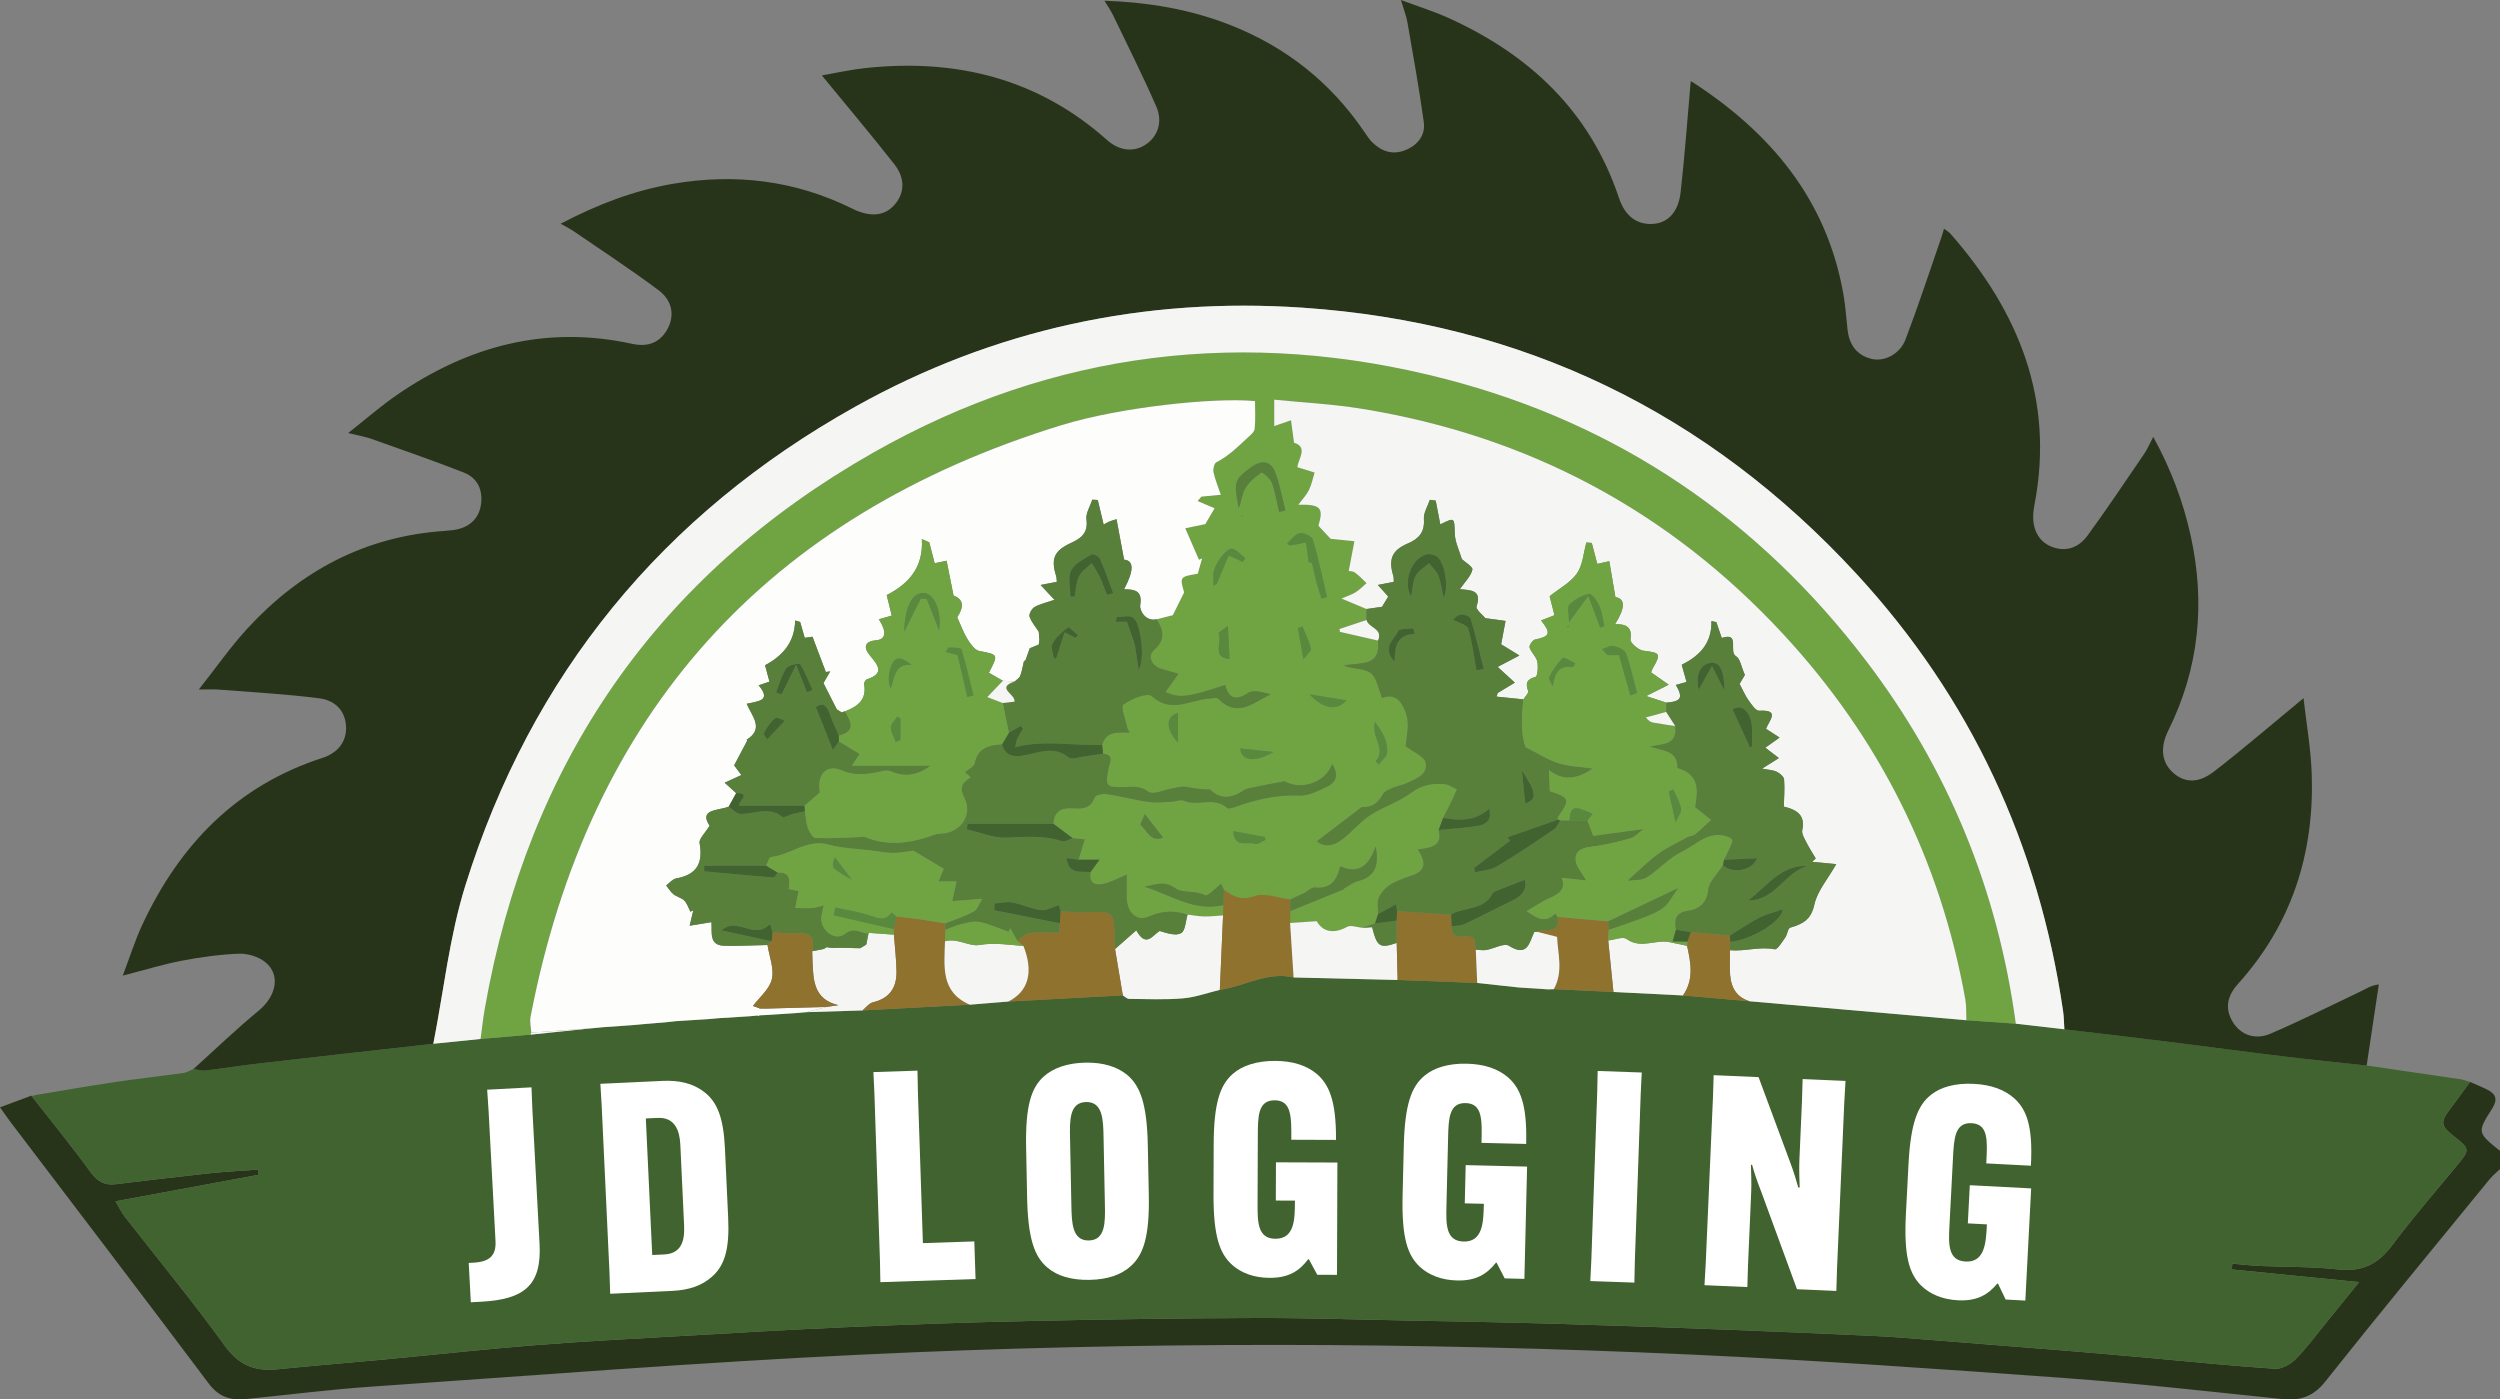 <?xml version="1.0" encoding="UTF-8"?>
<svg id="Layer_2" xmlns="http://www.w3.org/2000/svg" viewBox="0 0 2218.38 1241.8">
  <rect x="0" y="0" width="2218.38" height="1241.8" fill="#808080" stroke="none"/>
  <defs>
    <style>
      .cls-1 {
        fill: #fff;
      }

      .cls-2 {
        fill: #70a443;
      }

      .cls-3 {
        fill: #90722f;
      }

      .cls-4 {
        fill: #fdfdfc;
      }

      .cls-5 {
        fill: #27341a;
      }

      .cls-6 {
        fill: #58893d;
      }

      .cls-7 {
        fill: #40632f;
      }

      .cls-8 {
        fill: #58803b;
      }

      .cls-9 {
        fill: #f5f6f3;
      }
    </style>
  </defs>
  <g id="Layer_1-2" data-name="Layer_1">
    <g>
      <g>
        <path class="cls-5" d="M2218.38,1037.37c-3.14,3.05-6.61,5.84-9.37,9.21-48.76,59.69-97.86,119.12-145.79,179.47-10.76,13.55-22.4,17.02-38.34,15.38-64.17-6.6-128.29-13.95-192.61-18.61-110.36-8-220.78-15.78-331.31-20.83-245.44-11.21-491.02-11.69-736.42.03-145.4,6.95-290.59,18.46-435.84,28.48-37.06,2.56-73.97,7.33-110.96,11-13.27,1.31-23.68-2.03-32.5-13.79-58.09-77.41-116.86-154.31-175.39-231.4-2.68-3.53-5.17-7.2-9.85-13.73,10.28-3.82,19.04-7.07,27.81-10.33,17.59,22.51,35.72,44.64,52.49,67.75,6.1,8.41,12.4,12.01,22.32,10.81,27.84-3.37,55.69-6.74,83.58-9.72,14.17-1.51,28.43-2.18,42.65-3.23l.63,4.61c-41.7,7.72-83.4,15.44-126.99,23.5,3.85,6.5,5.52,10.13,7.91,13.21,29.89,38.39,60.92,75.94,89.37,115.36,12.66,17.54,27.21,22.48,46.96,20.46,31.03-3.18,62.14-5.61,93.2-8.54,44.79-4.23,89.52-9.2,134.36-12.78,43.13-3.44,86.36-5.67,129.56-8.14,49.91-2.86,99.81-5.83,149.75-7.99,53.14-2.3,106.3-4.21,159.47-5.36,66.69-1.44,133.4-2.48,200.1-2.66,46.53-.13,93.06,1.42,139.58,2.32,41.6.81,83.2,1.5,124.79,2.72,52.27,1.53,104.52,3.4,156.78,5.38,43.3,1.65,86.59,3.59,129.87,5.58,13.81.64,27.6,1.77,41.39,2.85,43.99,3.45,87.98,6.92,131.97,10.51,24.43,1.99,48.85,4.21,73.27,6.4,35.94,3.22,71.85,6.95,107.85,9.29,5.96.39,13.69-3.86,18.19-8.37,9.72-9.76,17.92-21.05,26.67-31.76,9.07-11.1,18.06-22.26,29.81-36.76-40.86-4.07-76.92-7.65-112.98-11.24.18-1.72.36-3.44.54-5.17,8.09.71,16.17,1.72,24.28,2.08,23.21,1.03,46.58.48,69.6,3.08,20.93,2.36,35.18-4.56,47.63-21.12,18.49-24.6,38.58-48,58.25-71.69,10.99-13.24,11.11-14.15-2.69-24.94-12.64-9.88-12.89-12.94-2.85-25.99,5.72-7.43,11.1-15.1,16.64-22.67,5.22,2.33,10.57,4.4,15.63,7.03,7.77,4.04,9,8.87,3.83,16.97-13.29,20.8-12.86,21.07,7.17,37.21v16.14Z"/>
        <path class="cls-7" d="M2191.75,960.02c-5.53,7.56-10.92,15.24-16.64,22.67-10.04,13.04-9.79,16.11,2.85,25.99,13.79,10.78,13.68,11.7,2.69,24.94-19.67,23.7-39.76,47.09-58.25,71.69-12.45,16.56-26.7,23.48-47.63,21.12-23.02-2.59-46.39-2.04-69.6-3.08-8.11-.36-16.19-1.37-24.28-2.08-.18,1.72-.36,3.44-.54,5.17,36.06,3.59,72.12,7.18,112.98,11.24-11.75,14.5-20.74,25.66-29.81,36.76-8.75,10.72-16.95,22.01-26.67,31.76-4.5,4.51-12.23,8.75-18.19,8.37-36-2.33-71.91-6.07-107.85-9.29-24.42-2.18-48.83-4.4-73.27-6.4-43.98-3.59-87.97-7.06-131.97-10.51-13.79-1.08-27.58-2.21-41.39-2.85-43.28-2-86.57-3.94-129.87-5.58-52.25-1.99-104.51-3.86-156.78-5.38-41.59-1.22-83.19-1.91-124.79-2.72-46.53-.9-93.06-2.45-139.58-2.32-66.7.18-133.41,1.22-200.1,2.66-53.17,1.15-106.34,3.06-159.47,5.36-49.94,2.16-99.84,5.13-149.75,7.99-43.2,2.48-86.43,4.7-129.56,8.14-44.84,3.58-89.57,8.55-134.36,12.78-31.06,2.93-62.17,5.37-93.2,8.54-19.75,2.02-34.3-2.92-46.96-20.46-28.45-39.42-59.48-76.98-89.37-115.36-2.39-3.07-4.06-6.71-7.91-13.21,43.59-8.07,85.29-15.79,126.99-23.5l-.63-4.61c-14.22,1.05-28.48,1.72-42.65,3.23-27.89,2.98-55.74,6.35-83.58,9.72-9.92,1.2-16.22-2.4-22.32-10.81-16.77-23.11-34.9-45.23-52.49-67.75,0,0,.51.31.51.3,1.36-.34,2.73-.67,4.09-1,22.81-3.76,45.57-7.79,68.43-11.19,20.74-3.09,41.6-5.41,62.38-8.33,2.94-.41,5.67-2.29,8.5-3.49,3.38.52,6.85,1.8,10.12,1.42,16.76-1.97,33.45-4.65,50.22-6.58,50.8-5.85,101.63-11.48,152.45-17.19,13.98-1.42,27.96-2.84,41.93-4.26,14.77-1.26,29.55-2.53,44.32-3.79,18.4-1.93,36.79-3.86,55.19-5.79,3.12-.3,6.25-.59,9.37-.89,8.53-.6,17.06-1.21,25.59-1.81,4.07-.36,8.14-.73,12.21-1.09,5.82-.48,11.64-.95,17.47-1.43,3.09-.34,6.19-.69,9.28-1.03,9.44-.59,18.88-1.18,28.32-1.78,3.1-.28,6.19-.56,9.29-.83,9.47-.59,18.94-1.18,28.41-1.78,2.06-.2,4.13-.41,6.19-.61,0,0,1,.64,1,.64l.89-.79c2.22-.11,4.43-.21,6.65-.32,8.53-.56,17.06-1.12,25.59-1.68,3.08-.27,6.16-.53,9.24-.8,16.61-.52,33.23-1.03,49.84-1.55,31.79-1.7,63.57-3.41,95.36-5.11,11.37-.93,22.74-1.85,34.1-2.78,33.87-1.83,67.75-3.65,101.62-5.48,1.84,1.09,3.67,3.11,5.51,3.13,16,.15,32.08.87,47.97-.49,11-.94,21.74-4.91,32.6-7.53,21.91-3.13,42.11-16.46,65.46-11.02,30.77.74,61.53,1.49,92.3,2.23,23.54.89,47.08,1.78,70.62,2.67,12.26,1.33,24.53,2.66,36.79,3.98,8.67.57,17.35,1.14,26.02,1.71,1.71-.06,3.42-.12,5.13-.17,17.65.83,35.3,1.65,52.94,2.48,20.56,1.03,41.12,2.06,61.67,3.09,19.75,1.72,39.5,3.44,59.24,5.17,64.08,5.61,128.15,11.22,192.23,16.83,14.63,1.02,29.27,2.05,43.9,3.07,14.35,1.65,28.7,3.3,43.05,4.94,30.83,3.69,61.68,7.26,92.49,11.09,33.46,4.16,66.87,8.73,100.34,12.78,25.1,3.04,50.26,5.55,75.39,8.3,27.65,4.03,55.3,8.03,82.93,12.14,2.98.44,5.86,1.57,8.79,2.38Z"/>
        <path class="cls-5" d="M384.5,926.19c-50.82,5.71-101.64,11.34-152.44,17.19-16.77,1.93-33.45,4.61-50.22,6.58-3.27.39-6.74-.9-10.12-1.42,19.17-17.27,37.77-35.23,57.68-51.6,15.82-13,19.96-31.98,5.84-43.31-5.99-4.8-15.49-7.62-23.25-7.34-16.93.63-33.92,3.01-50.6,6.2-16.64,3.18-32.92,8.22-52.45,13.24,6.15-16.18,10.82-31.23,17.43-45.37,33.14-70.92,83.66-123.24,159.83-147.86,14.29-4.62,21.54-15.23,20.87-27.93-.66-12.68-8.39-22.95-23.88-24.94-29.64-3.8-59.57-5.36-89.39-7.74-4.36-.35-8.78-.05-17.39-.05,15.37-19.46,28.03-37.7,42.91-53.91,47.01-51.21,104.58-82,174.84-86.78,2.68-.18,5.36-.44,8.03-.79,13.8-1.81,22.82-9.91,24.6-22.63,1.83-13.07-3.06-23.66-15.29-28.44-27.05-10.57-54.5-20.1-81.86-29.84-5.32-1.89-11-2.79-20.7-5.18,16.05-12.63,29.01-24.03,43.13-33.74,63.38-43.55,132.32-62.18,208.98-45.4,14.98,3.28,25.57-1.99,31.69-14.02,5.79-11.38,3.98-24.32-8.33-33.54-24.3-18.21-49.78-34.84-74.83-52.05-3.19-2.19-6.72-3.9-12.09-6.98,32.82-17.23,65.2-29.57,99.79-35.47,55.01-9.38,108.03-3.06,158.42,21.77,1.21.59,2.4,1.22,3.63,1.75,15.14,6.43,27.05,4.39,35.39-6.02,7.91-9.87,8.49-22.52-1.07-34.73-20.62-26.34-42.24-51.9-64.38-78.91,11.77-2.03,24.98-5.06,38.35-6.5,80.42-8.67,153.12,8.94,214.77,63.85,11.17,9.95,24.17,10.88,34.55,3.81,10.31-7.02,15.06-19.85,9.13-33.45-11.95-27.42-25.43-54.18-38.39-81.15-1.86-3.88-4.39-7.43-7.63-12.86,39.54,1.45,75.75,7.6,110.81,21.25,50.04,19.49,90.01,51.19,120.08,95.57,2.01,2.96,3.97,6.05,6.48,8.56,8.27,8.29,18.19,11.72,29.41,7.29,11.04-4.36,18.2-13.11,16.57-24.99-4.07-29.62-9.42-59.07-14.52-88.54-.97-5.58-3.15-10.95-5.76-19.76,15.67,5.85,29.1,10.01,41.81,15.75,72.21,32.62,125.94,82.9,151.64,159.83,5.51,16.5,16.24,24.1,30.5,23.07,12.83-.93,22.21-10.33,24.21-27.94,3.68-32.4,5.99-64.95,8.95-98.2-1.24.08.3-.52,1.11,0,69.88,45.18,119.85,104.6,134.49,189.05,1.76,10.14,2.44,20.46,3.55,30.71,1.45,13.37,7.98,22.87,21.33,26.18,11.27,2.79,25.17-4.18,30.16-17.27,11.45-30.05,21.43-60.67,31.99-91.06.68-1.95,1.17-3.97,2.13-7.24,2.67,2.08,4.57,3.13,5.92,4.67,60.32,68.9,92.23,146.65,74.46,239.82-.42,2.2-.7,4.43-.95,6.66-1.63,14.61,4.19,26.34,15.82,30.99,13.17,5.26,24.44.77,32.14-9.78,17.38-23.84,33.78-48.38,50.41-72.76,2.73-4,4.6-8.59,7.89-14.85,15.89,28.94,26.63,57.71,33.26,87.88,13.13,59.74,7.51,117.5-19.92,172.72-7.47,15.03-5.8,28.15,3.84,37.03,10.11,9.32,22.54,10.32,36.71-.63,26.46-20.44,51.81-42.32,79.47-65.13,2.46,22.14,6.62,45.23,7.32,68.43,2.1,69.96-17.99,132.49-65.52,185.17-10.41,11.54-11.44,23.09-4.19,34.38,6.9,10.74,19.39,15.64,33.11,9.73,27.49-11.85,54.31-25.25,81.35-38.16,3.88-1.85,7.37-4.49,14.74-5.54-3.6,24-7.19,48-10.79,72-25.13-2.75-50.29-5.26-75.39-8.3-33.47-4.05-66.88-8.62-100.34-12.78-30.82-3.83-61.66-7.4-92.5-11.09-.36-5.35-.36-10.77-1.13-16.06-21.63-147.93-82-278.05-183.21-387.91-132.18-143.47-296.25-222.98-491.24-236.31-140.8-9.63-274.19,19.05-397.27,87.8-171.01,95.52-287.53,237.55-346.01,424.85-14.17,45.37-19.21,93.59-28.44,140.5Z"/>
        <path class="cls-5" d="M32.41,971.55c-1.36.33-2.73.66-4.09,1,1.36-.33,2.73-.66,4.09-1Z"/>
        <path class="cls-2" d="M1788.75,908.38c-14.63-1.02-29.27-2.05-43.9-3.07-.28-6.19.14-12.5-.94-18.54-22.17-123.79-76.25-231.94-161.54-324.04-101.63-109.75-226.94-176.25-374.57-200.09-25.41-4.1-51.27-5.39-77.12-7.99v23.42c5.55-1.92,10.22-3.53,14.89-5.15.82,6.1,1.64,12.2,2.68,19.92,12.86,3.85,3.54,14.74,2.95,21.74,5.98,1.84,10.64,3.27,15.3,4.7-1.6,5.18-2.62,10.65-4.96,15.47-2.1,4.32-5.64,7.94-9.45,13.09,20.02-.41,22.54,2.85,17.8,18.68,4.31,4.62,8.39,9,10.79,11.57,8.02.82,14.59,1.49,21.15,2.16-1.66,8.68-3.32,17.37-5.05,26.43.46.1,3.55,0,5.57,1.43,3.76,2.64,6.89,6.17,10.28,9.33-3.18,2.71-6.13,5.77-9.6,8.03-3.05,1.98-6.68,3.05-12.63,5.65,9.16,3.84,15.62,6.54,22.08,9.25.03,3.26.06,6.52.09,9.78-8,2.67-16,5.34-24,8.01.13.83.27,1.66.4,2.49,11.23,2.58,22.47,5.16,33.7,7.74,2.81,24.39-16.57,18.8-30.34,22.21,8.4,3.32,18.23,2.27,23.94,6.63,5.48,4.18,6.7,13.96,10.14,22.12,13.13-5.47,18.98,6.1,21.71,15.38,2.69,9.14-.38,19.97-.78,27.35,6.64,5.22,16.81,9.22,17.79,14.83,1.9,10.9-9.5,14.55-17.99,18.38-3.64,1.64-7.78,2.16-11.42,3.79-3.16,1.42-7.26,3.02-8.65,5.72-4.81,9.33-11.63,11.69-18.75,11.31-13.2,10.08-26.41,20.15-39.83,30.4,7.29,6.06,15.63,3.61,22.94-2.01,8.5-6.54,15.4-15.32,24.31-21.12,11.53-7.52,25.43-11.64,36.31-19.87,9.56-7.23,19.18-8.67,29.87-7.74,3.74.33,7.27,3.03,10.9,4.64-1.7,3.77-3.3,7.59-5.12,11.3-2.3,4.72-4.77,9.35-7.17,14.02-1.31,3.57-2.63,7.15-3.94,10.72,3.86,15.1-7.77,15.64-18.53,17.34,6.9,10.36,8.05,18.42-4.76,22.88-6.67,2.32-13.57,4.55-19.5,8.21-4.28,2.64-8.36,7.06-10.3,11.63-1.78,4.19-.57,9.65-.68,14.55-.91,2.78-1.82,5.56-2.73,8.34-3.71,1.29-7.42,2.58-11.13,3.87-4.63-.39-10.3-2.69-13.7-.83-12.73,6.98-21.86,3.75-26.91-5.05-9.51.64-16.55,1.11-23.59,1.58.07-3.54.14-7.08.21-10.62,15.7-6.36,31.39-12.71,47.08-19.09.35-.14.46-.83.82-1.03,4-2.21,7.8-5.27,12.1-6.38,13.93-3.61,19.51-12.46,15.64-30.92-5.68,17.12-14.92,24.98-31.39,17.81-2.97,12.72-8.92,20.33-22.58,18.71-2.77-.33-5.94,3.16-9.01,4.7-4.22,2.11-8.54,4.04-12.81,6.05-10.61-1.32-22.59-6.33-31.51-3.05-11.97,4.41-19,.3-27.23-5.55-1.02-2.17-2.04-4.33-2.52-5.37-5.26,3.93-11.76,11.27-14.11,10.12-8.88-4.34-20.69-1.89-26.45-6.11-10.19-7.49-18.3-2.97-27.67-1.51,23.06,7.09,44.02,22.56,70.27,16.4-.11,3.05-.22,6.09-.34,9.14-5.6.34-11.2,1.02-16.79.92-4.91-.09-9.8-1.05-14.69-1.63-11.65-3.8-22.27-3.59-34.3,1.68-10.94,4.79-19.17-3.48-19.65-16.18-.24-6.42-.04-12.85-.04-20.98-7.91,3.3-13.36,6.34-19.2,7.83-7.91,2.02-14.59.91-12.89-10.09,2.23-3.09,4.47-6.18,7.96-11.02h-18.71c1.8-5.79,3.59-11.57,5.6-18.03-3.03-.27-6.84-.61-10.64-.95-5.73-4.28-11.46-8.56-17.18-12.84.47-10.09,5.98-14.22,15.78-13.78,8.37.38,16.87,1.48,20.69-9.48.74-2.11,7.06-3.7,10.46-3.19,12.54,1.89,24.86,5.26,37.41,7.07,6.83.99,13.96.06,20.95-.22,3.43-.14,7.48-2.16,10.15-.94,12.34,5.62,27.11-4.09,38.63,6.44,1.09,1,4.42.13,6.46-.59,18.6-6.54,37.22-11.43,57.48-10.34,8.15.44,16.98-4.21,24.85-7.92,8.65-4.08,10.25-11.08,4.52-20.11-6.31,17.34-28.62,23.39-42.23,15.29-10.85,2.08-18.76,3.5-26.62,5.15-3.38.71-7.17,1.15-9.9,3-10.74,7.31-20.52,8.13-29.81-1.03-7.57.59-14.72-1.29-22-2.23-3.55-.46-7.34.78-11,1.38-7.36,1.22-17.34,6.09-21.49,3.02-7.61-5.61-14.36-4.29-21.94-4.1-15.75.4-16.58-.75-13.44-16.69,1.03-5.23,5.28-11.82-4.82-12.99-.29-2.6-.58-5.2-.87-7.81,3.87-13.33,14.97-10.5,24.58-11.01.38.22.75.43,1.13.65-.38-.21-.77-.42-1.15-.63-.68-1.15-1.73-2.22-1.99-3.45-1.57-7.37-6.36-19.33-3.75-21.28,6.87-5.14,21.49-10.85,25.05-7.6,17.29,15.8,33.91,3.5,50.7,2.33,2.91-.2,7.15-1.34,8.56.12,17.03,17.52,31.36,3.17,46.44-4.02-6.78-1.78-15.27-4.37-20.02-1.26-11.32,7.41-17.02,4.64-20.49-6.98-33.59,11-39.99,11.83-52.92,6.27,3.81-5.35,7.44-10.45,11.6-16.29-5.88-1.65-10.54-2.82-15.12-4.28-8.84-2.81-12.73-11.3-6.37-16.95,10.27-9.11,8.15-17.52,2.14-27.05,5.17-1.31,10.34-2.62,14.28-3.61,3.09-6.2,6.23-12.52,10.08-20.25-4-13.72-3.87-13.93,12.1-16.57,1.26-4.53,2.54-9.05,3.82-13.57-.93.39-1.86.78-2.78,1.16-4.05-9.31-8.1-18.61-12.15-27.92,5.43-1.13,10.86-2.25,17.8-3.69,1.22-2.09,3.79-6.49,8.21-14.06-4.43-1.89-9.74-4.15-15.05-6.42,1.11-1.3,2.22-2.6,3.34-3.9,5.48-.53,10.95-1.06,17.25-1.67-2.48-7.39-5.12-13.61-6.5-20.1-.58-2.72.64-7.78,2.56-8.75,10.65-5.36,18.88-13.58,27.39-21.49,2.58-2.39,6.24-5.19,6.57-8.12.9-8.13.31-16.43.31-24.66-36.68-3.45-120.21,5.53-171.35,21.25-262.01,80.55-419.5,255.51-471.47,524.95-.87,4.5.36,9.41.6,14.12-.24.63-.45,1.27-.66,1.91-14.77,1.26-29.55,2.53-44.32,3.79,1.21-8.88,2.13-17.81,3.68-26.63,38.32-218.23,152.53-384.6,345.09-493.86,159.6-90.55,330.84-111.02,508.2-64.92,152.59,39.66,276.83,124.24,372.49,249.88,72.71,95.5,116.7,203.04,132.85,321.98ZM1015.89,722.47c-1.33,3.33-4.62,8.77-3.68,9.63,5.67,5.24,9.36,15.74,19.84,11.08-5.48-7.05-10.71-13.77-15.94-20.49.35-.43.7-.86,1.05-1.29-.42.36-.84.71-1.27,1.07ZM1135.02,454.34c1.87-.45,3.74-.91,5.61-1.36-2.92-11.34-4.9-23.03-9.04-33.9-3.9-10.27-12.19-11.35-21.47-4.48-15.07,11.17-15.49,12.44-10.99,36.47,2.45-5.89,2.9-12.66,5.99-17.86,3.29-5.55,8.76-10.06,14.11-13.83.77-.54,7.83,5.03,9.23,8.8,3.11,8.38,4.47,17.4,6.55,26.16ZM1161.21,499.03c.99.2,1.98.39,2.97.59,1.21,5.33,2.27,10.7,3.67,15.97,1.41,5.29,3.17,10.48,4.78,15.72,1.63-.52,3.26-1.04,4.9-1.56-4.01-16.98-7.52-34.11-12.48-50.8-.91-3.07-8.15-6.6-11.73-5.94-4.16.77-7.52,5.92-11.23,9.17.71.66,1.42,1.31,2.13,1.97,4.89-.9,9.78-1.79,14.67-2.69.77,5.86,1.54,11.72,2.32,17.58ZM1076.83,519.92c.93-.57,1.85-1.14,2.78-1.71,3.51-8.27,7.02-16.53,10.73-25.28,5.61,2.57,8.99,4.12,12.37,5.67.8-1.06,1.6-2.12,2.4-3.19-3.89-3.05-7.45-7.62-11.8-8.58-2.6-.57-7.07,4.02-9.56,7.18-2.95,3.76-5.44,8.27-6.68,12.84-1.1,4.07-.23,8.68-.23,13.05ZM1089.59,555.27c-2.96,2.41-8.65,6.01-8.26,6.89,3.28,7.36-6.42,21.81,9.76,22.56-.48-9.42-.91-17.98-1.5-29.45ZM1220.68,675.43c.87.99,1.74,1.98,2.61,2.98,2.66-3.45,7.29-6.73,7.6-10.37.83-9.86-3.66-18.14-10.85-27.38-3.59,13.8,10.43,23.9.64,34.78ZM1161.91,616.1c12.71,13.55,25.03,14.77,32.85,5.31-10.11-1.64-19.97-3.23-32.85-5.31ZM1094.25,737.46c.93,15.62,12.62,9.02,19.21,11.4,2.47.89,6.4-2.27,9.67-3.58-.32-.89-.64-1.78-.96-2.67-8.9-1.64-17.81-3.29-27.92-5.15ZM1155.76,555.76c-1.37.54-2.74,1.07-4.1,1.61,1.48,8.25,2.96,16.51,4.97,27.74,3.13-4.4,7.12-7.59,6.61-9.72-1.59-6.76-4.86-13.12-7.48-19.63ZM1130.06,667.28c-10.36-1.12-20.01-2.16-29.54-3.19.68,11.14,12.71,13.02,29.54,3.19ZM1045.29,632.5c-10.71,3.08-11.4,14.01,0,26.47v-26.47ZM1103.07,457.65c-.67-.06-1.34-.12-2.01-.18.31.25.61.68.95.71.34.03.71-.33,1.07-.53Z"/>
        <path class="cls-4" d="M471.41,916.23c-.25-4.72-1.47-9.62-.6-14.12,51.97-269.44,209.45-444.4,471.47-524.95,51.14-15.72,134.67-24.7,171.35-21.25,0,8.23.59,16.53-.31,24.66-.33,2.93-3.99,5.73-6.57,8.12-8.52,7.91-16.74,16.13-27.39,21.49-1.92.97-3.14,6.03-2.56,8.75,1.37,6.49,4.01,12.71,6.5,20.1-6.3.61-11.78,1.14-17.25,1.67-1.11,1.3-2.22,2.6-3.34,3.9,5.31,2.26,10.61,4.52,15.05,6.42-4.42,7.57-6.99,11.98-8.21,14.06-6.94,1.44-12.37,2.56-17.8,3.69,4.05,9.31,8.1,18.61,12.15,27.92.93-.39,1.86-.78,2.78-1.16-1.28,4.52-2.56,9.04-3.82,13.57-15.97,2.64-16.1,2.84-12.1,16.57-3.84,7.72-6.99,14.04-10.08,20.25-3.94,1-9.11,2.31-14.28,3.61-10.46,2.34-15.32-8.54-14.65-12.43,2.27-13.11-4.91-14.11-14.29-14.23q13.25-25.04.01-26.27c-2.25-12.05-4.39-23.48-6.71-35.91-2.98.97-5.02,1.49-6.93,2.31-1.63.7-3.12,1.74-4.49,2.53-1.94-8.11-3.58-14.98-5.22-21.86-1.62-.1-3.23-.19-4.85-.29-1.89,5.9-5.99,12.11-5.21,17.63,1.72,12.17-5.07,16.81-14.01,20.93-14.66,6.76-17.7,13.87-12.84,29.39.49,1.57.4,3.32.57,4.95-4.63.9-8.7,1.69-14.42,2.79,4.08,4.36,6.92,7.41,12.32,13.18-7.36,2.54-12.96,3.7-17.66,6.42-2.44,1.41-5.18,6.23-4.46,8.39,1.63,4.87,5.33,9.05,8.19,13.51.19,2.41.37,4.83.56,7.24-.19,1.37-.37,2.74-.56,4.11-2.67,1.11-5.33,2.21-8,3.32-1.21,3.41-2.42,6.82-3.64,10.23-.78.26-1.31.78-1.6,1.56-1.02,4.25-1.66,8.64-3.22,12.68-.77,2-3.23,3.34-4.92,4.99-3.48-.2-6.95-.4-10.43-.59-4.15-2.39-8.31-4.78-12.43-7.16,8.52-16.55,8.41-15.99-8.57-19.32-4.03-.79-7.77-6.23-10.37-10.34-3.38-5.34-5.49-11.49-9.18-19.54q9.65-14.58-3.27-19.27c-2.1-10.57-4.04-20.29-6.15-30.92-3.75.79-7.38,1.56-10.6,2.24-1.7-6.58-3.25-12.6-4.81-18.61-2.19-.93-4.37-1.86-6.56-2.8,1.53,25.54-12.06,39.8-31.17,49.67,1.57,6.41,2.93,11.97,4.45,18.18-4.01,1.16-7.57,2.19-11.4,3.29,7.19,11.04,6.15,17.85-2.18,18.56-9.93.84-12.36,5.77-5.5,13.87,7.42,8.76,12.53,15.78-2.95,20.82-1.21.4-2.72,2.98-2.49,4.25,2.58,14.06-5.98,20.01-17.13,24.2l-2.84.92c-1.42-.89-2.84-1.79-4.26-2.68-3.58-7.07-7.17-14.14-11.81-23.3.83-1.44,3.41-5.92,5.99-10.39-1.3.19-2.6.38-3.9.57-3.93-10.41-7.86-20.81-11.84-31.34-2.1.3-4.86.7-6.89.99-1.56-5.42-2.81-9.76-4.06-14.09-1.49-.43-2.97-.86-4.46-1.28-.31,19.77-11.52,31.61-26.69,39.7,1.53,5.68,2.67,9.9,3.93,14.55-3.38,1.15-6.17,2.09-9.61,3.26,11.93,14.15-1.06,14.01-10.62,16.4,4.74,11.06,15.75,22.06.12,31.73-.13.08.37.94.21,1.25-3.44,6.59-6.94,13.16-11.46,21.68.79,1.05,3.57,4.75,6.42,8.54-4.64,2.13-8.73,4.01-14.83,6.82,4.53,4.12,7.36,6.7,10.19,9.27-2.18,3.98-4.36,7.97-6.54,11.95-9.58,3.77-26.83,2-17.06,16.94-4.01,6.66-9.55,11.62-8.86,15.44,3.32,18.23-2.79,28.07-20.72,31.32-3.25.59-5.97,4.08-8.93,6.23,2.11,2.64,3.85,5.74,6.42,7.8,2.9,2.32,7.16,3.11,9.7,5.68,2.52,2.55,3.64,6.49,5.38,9.82.86-.37,1.72-.74,2.58-1.12-.95,3.97-1.89,7.94-3.24,13.58,7.56-1.24,13.28-2.18,19.37-3.18.6,9.57-2.31,20.64,11.49,20.97,12.73.3,25.49-.41,38.24-.67,1.56,10.16,6.05,21.02,3.85,30.29-2.13,8.95-11.16,16.25-16.79,23.78.5.18,3.39,1.24,6.28,2.3,1.77.01,3.53.02,5.3.03,17.95-.49,35.89-.99,53.84-1.48-6.04,1.56-12.08,3.11-18.12,4.66-3.08.27-6.16.53-9.24.8-8.53.56-17.06,1.12-25.59,1.68-2.22.11-4.43.21-6.64.32-.68-.64-1.31-.59-1.89.15-2.06.2-4.13.41-6.19.61-9.47.59-18.94,1.18-28.41,1.78-3.1.28-6.19.56-9.29.83-9.44.59-18.88,1.18-28.32,1.78-3.09.34-6.19.69-9.28,1.03-5.82.48-11.64.95-17.47,1.43-4.07.36-8.14.73-12.21,1.09-8.53.6-17.06,1.21-25.59,1.81-3.12.3-6.25.59-9.37.89-18.18,1.29-36.35,2.58-54.53,3.88Z"/>
        <path class="cls-9" d="M1788.75,908.38c-16.15-118.94-60.14-226.48-132.85-321.98-95.66-125.64-219.9-210.22-372.49-249.88-177.37-46.1-348.6-25.63-508.2,64.92-192.57,109.26-306.77,275.63-345.09,493.86-1.55,8.82-2.47,17.75-3.68,26.63-13.98,1.43-27.95,2.85-41.93,4.27,9.23-46.91,14.27-95.13,28.44-140.5,58.48-187.3,175-329.33,346.01-424.85,123.08-68.75,256.47-97.42,397.27-87.8,194.98,13.33,359.06,92.83,491.24,236.31,101.22,109.87,161.59,239.98,183.21,387.91.77,5.3.77,10.71,1.13,16.06-14.35-1.65-28.7-3.3-43.05-4.95Z"/>
        <path class="cls-9" d="M1212.49,540.38c-6.46-2.71-12.92-5.41-22.08-9.25,5.95-2.6,9.58-3.67,12.63-5.65,3.47-2.26,6.42-5.32,9.6-8.03-3.39-3.16-6.53-6.69-10.28-9.33-2.02-1.42-5.11-1.32-5.57-1.43,1.73-9.07,3.39-17.75,5.05-26.43-6.56-.67-13.12-1.34-21.15-2.16-2.4-2.57-6.49-6.96-10.79-11.57,4.74-15.83,2.22-19.09-17.8-18.68,3.8-5.15,7.35-8.77,9.45-13.09,2.34-4.82,3.36-10.29,4.96-15.47-4.66-1.43-9.32-2.86-15.3-4.7.59-7.01,9.9-17.89-2.95-21.74-1.04-7.72-1.86-13.82-2.68-19.92-4.67,1.61-9.33,3.23-14.89,5.15v-23.42c25.84,2.61,51.71,3.89,77.12,7.99,147.63,23.84,272.94,90.34,374.57,200.09,85.29,92.1,139.38,200.25,161.54,324.04,1.08,6.04.66,12.35.94,18.54-64.08-5.61-128.15-11.22-192.23-16.83-13.86-4.27-17.44-15.06-17.62-27.93-.08-5.78.06-11.57.1-17.35,13.2,1.19,26.24-3.49,39.7-.83,2.38.47,6.56-6.55,9.38-10.49,1.9-2.67,2.25-8.08,4.35-8.7,10.9-3.22,18.52-6.88,21.45-20.48,2.58-12.02,11.89-22.58,19.42-35.89-8.93-.85-15.18-1.45-21.43-2.05,1.07-1.01,2.15-2.01,3.22-3.02-2.83-4.81-5.91-9.5-8.42-14.48-1.69-3.35-4.19-7.45-3.52-10.61,2.65-12.48-3.57-17.86-16.38-20.92.18-7.73.92-15.93.26-24.01-.21-2.52-3.78-5.56-6.53-6.88-3.39-1.63-7.52-1.72-12.98-2.8,5.66-3.56,9.58-6.03,14.88-9.36-4.76-3.64-8.31-6.35-12.04-9.2,4.23-3,7.9-5.61,12.65-8.99-5.08-3.29-8.62-5.58-12.04-7.79,2.98-7.58,12.83-17.08-6.05-16.02-3.01.17-6.86-5.63-9.46-9.28-2.99-4.2-5.02-9.07-7.94-14.54,1.51-2.54,3.95-6.64,4.72-7.93-3.33-7.51-4.18-14.49-7.84-16.61-6.97-4.03,4.1-21.69-12.7-16.21-1.66-4.86-3.22-9.45-4.78-14.04-1.46-.32-2.92-.65-4.38-.97.5,19.91-10.8,31.1-26.37,38.8,1.57,5.61,2.88,10.25,4.28,15.26-3.52.98-6.43,1.8-9.45,2.64,6.58,11.43,4.8,14.61-8.39,15.72-5.24-1.71-10.48-3.42-17.96-5.87,7.64-3.86,12.59-6.35,20.01-10.09-6.46-4.51-10.92-7.62-15.64-10.92.34-.87.65-2.14,1.28-3.23,7.77-13.5,6.96-14.17-8.15-16-4.36-.53-11.85-7.12-11.41-9.88,1.83-11.3-4.1-13.86-13.66-13.69q13.65-21.78.28-24.04c-1.81-10.64-3.53-20.72-5.42-31.82-3.66.82-7.18,1.61-10.66,2.39-1.69-6.44-3.29-12.52-4.89-18.6-1.6-.12-3.21-.24-4.81-.37-2.6,9.26-3.14,19.96-8.34,27.41-5.71,8.19-15.7,13.39-24.25,20.23,1.37,5.4,2.78,10.95,4.29,16.89-4.07,1.58-7.82,3.04-11.9,4.62,9.16,11.42,7.88,14.27-5.34,16.94-2.14.43-5.42,5.26-4.87,7.02,1.38,4.44,5.85,8.02,6.83,12.44.99,4.45.27,13.16-1.47,13.65-7.74,2.17-9.23,5.39-6.58,12.63.62,1.7-2.73,4.85-4.25,7.34-7.93-.81-15.85-1.61-23.78-2.42.31-1.07.63-2.15.94-3.22,5.09-3.07,10.17-6.13,15.26-9.2-5.13-4.7-10.26-9.4-15.25-13.98,5.18-2.71,10.85-5.67,19.33-10.11-7.69-4.71-12.71-7.79-16.24-9.94,1.36-7.19,2.64-13.96,3.92-20.73-5.33-.73-10.67-1.46-17.9-2.46-1.74-2.21-8.76-7.68-7.82-10.47,4.84-14.35-4.64-14.4-14.85-15.21,4.41-6.37,9.71-11.39,11.14-17.34.61-2.53-6.88-7.01-9.35-9.34-2.32-7.86-5.97-14.97-6.23-22.21-.55-14.96.19-14.98-12.9-8.64-1.34-6.95-2.7-14.03-4.07-21.11-1.73-.23-3.46-.45-5.19-.68-1.9,5.69-5.7,11.51-5.3,17.04.82,11.5-4.25,17.42-14.01,21.58-14.42,6.15-17.62,13.87-13.08,29.12.47,1.58.25,3.35.35,5.03-4.62.91-8.69,1.72-14.08,2.79,3.87,4.34,6.67,7.48,9.17,10.29-2.47,4.09-4.46,7.38-5.5,9.1-5.59.79-9.71,1.37-13.84,1.96Z"/>
        <path class="cls-9" d="M1053.81,811.58c4.9.58,9.79,1.54,14.69,1.63,5.59.1,11.19-.58,16.79-.92-.96,22.02-1.91,44.04-2.87,66.06-10.86,2.62-21.6,6.59-32.6,7.53-15.89,1.36-31.97.64-47.97.49-1.85-.02-3.68-2.04-5.52-3.13-2.3-13.71-4.59-27.42-6.89-41.13,5.98-5.25,11.95-10.51,18.84-16.57,8.85,15.82,14.36,4.3,20.73.56,6.54,1.96,14.28,4.59,19.07,1.93,3.78-2.1,3.94-10.72,5.71-16.45Z"/>
        <path class="cls-3" d="M989.45,842.11c2.3,13.71,4.59,27.42,6.89,41.13-33.87,1.83-67.74,3.65-101.63,5.48,17.9-8.92,22.6-26.16,13.42-49.32-1.81-1.5-3.61-3.02-5.42-4.53,3.58-2.42,6.96-6.45,10.78-6.93,8.47-1.06,17.16-.33,26.51-.33.13-2.39.28-5.36.44-8.32.21-3.55.42-7.09.63-10.64,7.72.3,15.46,1.07,23.16.82,24.57-.8,24.55-.94,24.86,24.68.03,2.65.23,5.3.35,7.96Z"/>
        <path class="cls-3" d="M1082.42,878.36c.96-22.02,1.91-44.04,2.87-66.06.11-3.04.22-6.09.34-9.13.16-4.51.31-9.02.47-13.53,8.22,5.84,15.26,9.95,27.23,5.55,8.92-3.28,20.89,1.73,31.51,3.05.05,3.38.1,6.77.15,10.15-.07,3.54-.14,7.08-.21,10.62,1.04,16.11,2.07,32.23,3.11,48.34-23.35-5.44-43.55,7.89-65.46,11.02Z"/>
        <path class="cls-9" d="M1147.88,867.34c-1.03-16.12-2.07-32.23-3.11-48.34,7.04-.47,14.07-.94,23.59-1.58,5.05,8.8,14.18,12.03,26.91,5.05,3.39-1.86,9.07.44,13.7.83,2.89-.2,5.78-.39,8.59-.57,4.35,17.51,6.91,19.1,21.8,13.98.28,10.96.55,21.92.83,32.88-30.77-.74-61.53-1.49-92.3-2.23Z"/>
        <path class="cls-9" d="M715.42,898.16c6.04-1.55,12.08-3.11,18.12-4.67,3.47-.52,6.93-1.04,10.4-1.55-21.92-5.17-22.19-21.98-22.94-38.48-.14-3.13-.19-6.26-.28-9.38,3.48-.69,6.96-1.38,10.45-2.08.78-.51,1.56-1.01,2.34-1.52,1.61.23,3.23.46,4.84.69,2.95-.05,5.91-.1,8.86-.15,5.35.14,10.71.28,16.06.41,1.76-1.06,3.52-2.12,5.29-3.18,0,0,.4-.94.4-.94.6-3.18,1.21-6.36,1.81-9.54,7.48.53,14.96,1.05,22.44,1.58.82,11.04,2.22,22.07,2.32,33.11.12,14.03-6.27,23.48-20.82,26.9-3.52.83-6.3,4.75-9.42,7.25-16.61.52-33.23,1.03-49.84,1.55Z"/>
        <path class="cls-3" d="M765.26,896.61c3.12-2.5,5.91-6.42,9.42-7.25,14.55-3.42,20.94-12.87,20.82-26.9-.1-11.04-1.5-22.08-2.32-33.11-.04-1.63-.07-3.26-.11-4.9.78-3.73,1.56-7.47,2.34-11.2,6.36.74,12.73,1.34,19.07,2.25,8.08,1.16,16.12,2.57,24.18,3.87.07,1.89.14,3.78.21,5.68-.11,3.39-.22,6.78-.33,10.16-.46,21.83-4.33,45,22.08,56.29-31.79,1.7-63.57,3.41-95.36,5.11Z"/>
        <path class="cls-3" d="M1240.19,869.57c-.28-10.96-.55-21.92-.83-32.87-.04-6.58-.08-13.16-.12-19.73.17-2.81.34-5.62.5-8.43,15.97,1,31.94,2,47.91,2.99.16,3.51.32,7.02.47,10.53.1,15.84,13.71,3.98,20.27,11.24.21,1.72.68,5.56,1.15,9.4.42,9.85.84,19.7,1.26,29.54-23.54-.89-47.08-1.78-70.62-2.67Z"/>
        <path class="cls-9" d="M860.62,891.5c-26.41-11.29-22.54-34.46-22.08-56.29,10.83-3.09,21.59,4.85,30.28,3.35,13.72-2.36,26.26-.1,39.31.83,9.18,23.16,4.49,40.41-13.42,49.33-11.36.92-22.73,1.85-34.1,2.78Z"/>
        <path class="cls-9" d="M1493.37,883.32c-20.56-1.03-41.12-2.06-61.67-3.09-1.54-15.22-3.09-30.45-4.63-45.68,5.56-.59,12.98-3.76,16.34-1.32,13.11,9.53,26.92-.69,39.85,3.2,4.59.94,9.18,1.89,13.77,2.83,3.37,15.06,6.21,30.09-3.65,44.05Z"/>
        <path class="cls-3" d="M1427.06,834.56c1.55,15.23,3.09,30.45,4.64,45.67-17.65-.83-35.3-1.66-52.95-2.48,8.69-15.6,3.49-31.59,2.91-46.42-7.07-1.8-12.41-3.16-17.76-4.52,6.55-3.73,20.79,3.08,18.14-13.24,14.99,1.34,29.97,2.68,44.96,4.02l.5,7.36c-.15,3.2-.3,6.41-.44,9.61Z"/>
        <path class="cls-9" d="M1363.9,826.82c5.35,1.36,10.69,2.72,17.76,4.52.58,14.83,5.78,30.82-2.91,46.42-1.7.06-3.42.11-5.11.17-8.67-.57-17.35-1.14-26.04-1.71-12.26-1.33-24.53-2.66-36.79-3.98-.42-9.85-.84-19.69-1.26-29.55,3.1.13,6.3.79,9.29.28,6.87-1.16,15.87-6.42,20.07-3.77,16.58,10.46,18.02-2.64,22.48-12.12.19-.39,1.64-.19,2.51-.26Z"/>
        <path class="cls-3" d="M1493.37,883.32c9.86-13.97,7.02-28.99,3.65-44.05.12-1.24.25-2.47.37-3.71.97-2.83,1.93-5.66,2.9-8.49,11.58,1.04,23.16,2.07,34.73,3.11.09,1.86.17,3.71.26,5.57-.07,2.49-.13,4.97-.2,7.46-.04,5.79-.18,11.57-.1,17.36.18,12.87,3.76,23.66,17.62,27.93-19.75-1.72-39.5-3.45-59.24-5.17Z"/>
        <path class="cls-9" d="M471.41,916.23c18.18-1.29,36.35-2.58,54.53-3.88-18.4,1.93-36.79,3.86-55.19,5.79.2-.64.42-1.28.65-1.91Z"/>
        <path class="cls-9" d="M637.46,903.49c9.47-.59,18.94-1.18,28.41-1.78-9.47.59-18.94,1.18-28.41,1.78Z"/>
        <path class="cls-9" d="M599.85,906.1c9.44-.59,18.88-1.18,28.32-1.78-9.44.59-18.88,1.18-28.32,1.78Z"/>
        <path class="cls-9" d="M680.59,900.63c8.53-.56,17.06-1.12,25.59-1.68-8.53.56-17.06,1.12-25.59,1.68Z"/>
        <path class="cls-9" d="M535.31,911.46c8.53-.6,17.06-1.21,25.59-1.81-8.53.6-17.06,1.21-25.59,1.81Z"/>
        <path class="cls-3" d="M1347.6,876.22c8.68.57,17.37,1.14,26.04,1.71-8.69-.57-17.36-1.14-26.04-1.71Z"/>
        <path class="cls-9" d="M573.1,908.55c5.82-.48,11.64-.95,17.47-1.43-5.82.48-11.64.95-17.47,1.43Z"/>
        <path class="cls-9" d="M672.05,901.1c.58-.74,1.21-.79,1.89-.15,0,0-.89.79-.89.79l-1-.64Z"/>
        <path class="cls-8" d="M1363.9,826.82c-.86.07-2.32-.13-2.51.26-4.46,9.48-5.9,22.58-22.48,12.12-4.2-2.65-13.2,2.61-20.07,3.77-3,.51-6.19-.15-9.29-.28-.47-3.84-.94-7.68-1.15-9.4-6.57-7.26-20.17,4.6-20.28-11.24,3.87-.67,8.12-.54,11.55-2.15,14.27-6.69,28.21-14.06,42.42-20.86,9.8-4.69,13.25-11.53,10.89-18.37-7.97,3.12-16.06,6.24-24.12,9.48-1.59.64-3.77,1.32-4.41,2.61-7.67,15.43-25.01,11.65-36.8,18.78-15.97-1-31.94-2-47.92-2.99-.34-2.07-.67-4.14-.98-6.11-5.7,3.1-10.81,5.88-15.93,8.66.11-4.9-1.1-10.36.68-14.54,1.94-4.57,6.02-8.99,10.3-11.63,5.94-3.66,12.84-5.88,19.5-8.21,12.81-4.46,11.66-12.52,4.76-22.88,10.76-1.7,22.39-2.24,18.53-17.34,11.39-1.12,22.87-1.7,34.14-3.56,7.08-1.16,13.67-4.37,10.59-15.21-12.47,11.13-26.46,10.62-40.79,8.05,2.4-4.67,4.87-9.3,7.17-14.02,1.81-3.72,3.42-7.53,5.12-11.3-3.63-1.62-7.16-4.32-10.9-4.64-10.69-.94-20.31.51-29.87,7.74-10.88,8.23-24.77,12.35-36.31,19.87-8.9,5.8-15.81,14.58-24.31,21.12-7.31,5.63-15.65,8.08-22.94,2.01,13.43-10.25,26.63-20.32,39.83-30.4,7.12.38,13.94-1.98,18.75-11.31,1.39-2.7,5.49-4.3,8.65-5.72,3.64-1.64,7.79-2.15,11.42-3.79,8.5-3.84,19.89-7.48,17.99-18.38-.98-5.61-11.15-9.61-17.79-14.83.4-7.38,3.47-18.21.78-27.35-2.73-9.28-8.57-20.85-21.71-15.38-3.44-8.16-4.66-17.94-10.14-22.12-5.71-4.36-15.54-3.31-23.94-6.63,13.77-3.41,33.15,2.18,30.34-22.21,4.94-10.68-8.51-11.18-10.11-18.24-.03-3.26-.06-6.52-.09-9.78,4.13-.58,8.25-1.17,13.84-1.96,1.04-1.72,3.03-5.01,5.5-9.1-2.5-2.8-5.3-5.94-9.17-10.29,5.39-1.07,9.46-1.87,14.08-2.79-.1-1.67.12-3.45-.35-5.03-4.54-15.25-1.34-22.97,13.08-29.12,9.76-4.16,14.83-10.08,14.01-21.58-.39-5.52,3.4-11.35,5.3-17.04,1.73.23,3.46.45,5.19.68,1.36,7.08,2.73,14.16,4.07,21.11,13.09-6.35,12.35-6.32,12.9,8.64.27,7.24,3.91,14.36,6.23,22.21,2.46,2.33,9.95,6.8,9.35,9.34-1.43,5.95-6.73,10.97-11.14,17.34,10.21.81,19.69.86,14.85,15.21-.94,2.79,6.08,8.26,7.82,10.47,7.23.99,12.57,1.72,17.9,2.46-1.28,6.77-2.56,13.54-3.92,20.73,3.53,2.16,8.54,5.23,16.24,9.94-8.48,4.43-14.15,7.4-19.33,10.11,4.99,4.58,10.12,9.28,15.25,13.98-5.09,3.07-10.17,6.13-15.26,9.2-.31,1.07-.63,2.15-.94,3.22,7.93.81,15.85,1.61,23.78,2.41-1.47,14.96-2.63,29.91,2.01,42.43,10.59,5.32,19.31,11.11,28.91,14.14,9.55,3.02,19.97,3.28,30.85,4.88-12.83,8.35-25.07,12.27-39.13,1.36.39,8.45.62,13.56.86,18.76,17.65,5.52,18.23,7.32,7.41,22.68-.45.64-.28,1.73-.4,2.61-14.86,5.19-29.72,10.38-44.57,15.58.76,1,1.52,2,2.28,3-10.62,8.08-21.24,16.17-31.86,24.25.27,1.29.55,2.58.82,3.88,6.51-1.68,13.83-1.99,19.37-5.29,17.21-10.26,33.82-21.53,50.43-32.76,2.6-1.76,3.94-5.38,5.86-8.14,2.67.03,5.35.06,8.02.09,5.35,0,10.7,0,16.05,0,1.49,3.99,2.98,7.98,5.09,13.65,14.04-1.91,28.51-3.87,44.6-6.06-3.8,2.86-7.18,7.06-11.4,8.25-11.6,3.28-23.46,6.14-35.4,7.55-8.58,1.01-14.43,4.14-13.22,12.72.77,5.47,5.47,10.39,9.34,17.2-6.3-.69-13.9-1.52-21.86-2.4,3.97,9.56-1.78,14.18-10.55,17.93-6.97,2.98-13.28,7.51-20.4,11.64,9.06,6.68,16.92,10.96,25.31,1.89.63,1.06,1.26,2.11,1.88,3.17,2.65,16.33-11.6,9.52-18.15,13.25ZM1280.99,530.45c4.96-9.94.75-32.64-6.55-37.03-2.39-1.44-6.13-2.19-8.75-1.45-13.51,3.79-20.94,24.26-13.51,37.62,1.26-6.54,1.25-13.23,3.97-18.52,2.37-4.6,7.83-7.62,11.93-11.34,2.83,3.66,6.64,6.93,8.26,11.06,2.32,5.92,3.04,12.47,4.65,19.65ZM1310.18,594.89c2.15-.45,4.29-.9,6.44-1.35-3.77-14.93-7.25-29.94-11.67-44.67-.6-2.01-6.14-3.98-8.96-3.49-3.2.55-5.91,3.9-6.63,4.42,5.41,3.09,12.46,4.72,13.48,8.15,3.57,11.98,5.06,24.58,7.34,36.95ZM1255.41,562.48c-.52-1.67-1.05-3.35-1.57-5.02-4.58.72-12.24.16-13.18,2.4-3.12,7.45-15.26,14.53-3.13,27.24-.12-14.6,3-24.02,17.88-24.63ZM1350.41,683.54c1.24,12.02,2.15,20.96,3.04,29.62,10.36-4.16,10.39-8.98-3.04-29.62Z"/>
        <path class="cls-8" d="M838.87,825.05c-.07-1.89-.14-3.78-.21-5.68,8.53-3.43,17.42-6.22,25.43-10.6,3.32-1.81,4.78-7.03,7.42-11.23-10.31.82-18.42,1.47-26.54,2.11,1.21-5.63,2.42-11.25,3.78-17.56h-15.91c2.17-5.24,3.58-8.65,4.61-11.15-9.3-5.57-17.77-10.63-26.89-16.1-4.95.6-11.49,2.02-18.03,2.01-6.63,0-13.27-1.39-19.9-2.23-12.4-1.57-25.2-1.77-37.11-5.1-19.49-5.44-33.94,9.22-51.47,10.99-1.64.17-2.8,5.03-4.19,7.72h-55.08c.05,1.64.09,3.28.14,4.92,20.43,1.91,40.85,3.89,61.3,5.51,1.17.09,2.57-2.78,3.87-4.28,11.53-1.05,10.89,6.85,9.78,14.48,4.14.85,7.48,1.53,8.82,1.8-1.12,5.57-2.06,10.29-3,15,4.9.06,9.82.37,14.7.07,3.09-.19,6.12-1.31,10.64-2.35-1.06,4.83-1.82,7.35-2.14,9.92-1.45,11.55,11.6,22.26,20.56,15.5,7.68-5.8,12.67-2.09,18.96-.56.18,3.02.36,6.04.54,9.06,0,0-.4.94-.4.94-1.76,1.06-3.52,2.12-5.29,3.18-5.35-.14-10.71-.28-16.06-.41-2.95.05-5.91.1-8.86.15-1.61-.23-3.23-.46-4.84-.69-.78.51-1.56,1.01-2.33,1.52-3.48.69-6.96,1.38-10.45,2.08,2.2-10.65-.44-16.87-13.03-15.94-7.33.54-14.78-.5-22.18-.83-.69-2.27-1.37-4.55-2.24-7.41-14.11,14.79-28.96-6.97-43.07,5.7,14.83,3.21,29.65,6.42,44.48,9.63-1.21,1.11-2.41,2.22-3.62,3.33-12.75.26-25.5.97-38.24.67-13.8-.33-10.88-11.39-11.49-20.97-6.09,1-11.81,1.94-19.37,3.18,1.35-5.64,2.29-9.61,3.24-13.58-.86.37-1.72.74-2.58,1.12-1.74-3.33-2.86-7.27-5.38-9.82-2.54-2.57-6.8-3.36-9.7-5.68-2.57-2.06-4.32-5.16-6.42-7.8,2.96-2.15,5.68-5.64,8.93-6.23,17.93-3.24,24.04-13.09,20.72-31.32-.7-3.82,4.85-8.77,8.86-15.44-9.78-14.94,7.48-13.17,17.06-16.94,3.44,2.27,6.86,6.44,10.33,6.48,12.51.13,25.32-7.07,37.42,2.72,1.27,1.03,5.5-1.8,8.43-2.55,3.78-.98,7.63-1.68,11.44-2.5.78,4.93.9,10.1,2.56,14.72,1.25,3.49,4.35,8.86,6.8,8.96,13.12.51,26.3-.37,39.45-.8,1.3-.04,2.8-.75,3.85-.31,21.16,8.91,41.9,5.71,62.53-1.94,1.59-.59,3.39-.93,5.08-.9,16.55.22,29.02-16.08,21.35-31.1-5.14-10.04-2.1-14.27,5.46-18.71-2.46-2.13-4.18-3.63-5.18-4.5,3.59-3.19,8.13-5.23,8.65-8.02,2.65-14.04,12.89-16.1,24.3-16.95,2.62,9.95,9.5,11.66,18.59,10.16,13.61-2.24,27.32-9.35,40.76,1.83,2.29,1.9,8.12-.29,12.28-.84,6.04-.8,12.05-1.82,18.07-2.74,10.1,1.17,5.85,7.75,4.82,12.99-3.14,15.93-2.31,17.09,13.44,16.69,7.58-.19,14.33-1.51,21.94,4.1,4.16,3.07,14.13-1.8,21.49-3.02,3.66-.6,7.45-1.84,11-1.38,7.27.93,14.42,2.82,22,2.23,9.29,9.17,19.07,8.35,29.81,1.03,2.73-1.86,6.52-2.29,9.9-3,7.86-1.65,15.77-3.07,26.62-5.15,13.6,8.09,35.91,2.04,42.23-15.29,5.73,9.03,4.13,16.03-4.52,20.11-7.87,3.72-16.7,8.36-24.85,7.92-20.26-1.09-38.87,3.8-57.48,10.34-2.04.72-5.37,1.59-6.46.59-11.51-10.53-26.28-.82-38.63-6.44-2.68-1.22-6.72.81-10.15.94-6.99.28-14.12,1.21-20.95.22-12.55-1.81-24.87-5.18-37.41-7.07-3.39-.51-9.72,1.08-10.46,3.19-3.82,10.95-12.32,9.86-20.69,9.48-9.8-.45-15.32,3.69-15.78,13.77-25.41,0-50.82,0-76.23,0-.16,1.66-.32,3.32-.48,4.99,11.67,2.64,23.44,7.78,34.99,7.32,16.67-.66,32.93-2.25,49.18,3.08,2.68.88,6.45-1.61,9.72-2.53,3.81.34,7.61.68,10.64.95-2.01,6.46-3.8,12.24-5.6,18.03-3.27-.43-6.53-.86-10.7-1.41,2.05,15.15,13.01,11.49,21.45,12.43-1.7,11,4.98,12.1,12.89,10.09,5.84-1.49,11.29-4.53,19.2-7.83,0,8.13-.2,14.57.04,20.98.48,12.69,8.72,20.97,19.65,16.18,12.03-5.27,22.65-5.48,34.3-1.68-1.77,5.73-1.93,14.35-5.72,16.45-4.79,2.66-12.53.03-19.07-1.93-6.36,3.75-11.88,15.26-20.73-.56-6.89,6.06-12.87,11.31-18.84,16.57-.12-2.65-.32-5.3-.35-7.96-.31-25.63-.29-25.48-24.86-24.68-7.7.25-15.44-.52-23.17-.82-.64-2.33-1.27-4.65-1.48-5.42-5.97,1.78-11.2,4.99-15.91,4.37-8.62-1.14-16.83-5.16-25.43-6.77-4.96-.93-10.36.49-15.57.86-.18,2-.35,4-.53,6,19.43,3.87,38.86,7.73,58.29,11.6-.16,2.96-.31,5.93-.44,8.32-9.35,0-18.04-.73-26.51.33-3.82.48-7.2,4.51-10.78,6.93-2.09-3.73-4.19-7.47-6.29-11.21-.47,1.07-.93,2.14-1.4,3.2-8.47-3-16.76-6.82-25.47-8.68-5.09-1.09-10.95.52-16.27,1.75-4.94,1.13-9.62,3.36-14.41,5.11Z"/>
        <path class="cls-8" d="M921.74,571.93c.19-1.37.37-2.74.56-4.11-.19-2.41-.37-4.83-.56-7.24-2.86-4.46-6.56-8.64-8.19-13.51-.72-2.16,2.02-6.98,4.46-8.39,4.7-2.72,10.3-3.88,17.66-6.42-5.4-5.78-8.24-8.82-12.32-13.18,5.72-1.11,9.79-1.9,14.42-2.79-.17-1.63-.08-3.38-.57-4.95-4.86-15.52-1.81-22.63,12.84-29.39,8.94-4.12,15.73-8.76,14.01-20.93-.78-5.52,3.32-11.73,5.21-17.63,1.62.1,3.23.19,4.85.29,1.64,6.88,3.29,13.75,5.22,21.86,1.38-.79,2.86-1.83,4.49-2.53,1.91-.82,3.95-1.33,6.93-2.31,2.32,12.43,4.46,23.86,6.71,35.91q13.24,1.23-.01,26.27c9.38.12,16.56,1.12,14.29,14.23-.67,3.88,4.19,14.77,14.65,12.43,6,9.53,8.13,17.94-2.14,27.05-6.36,5.65-2.47,14.14,6.37,16.95,4.58,1.45,9.24,2.63,15.12,4.28-4.16,5.84-7.79,10.94-11.6,16.29,12.93,5.56,19.33,4.73,52.92-6.27,3.47,11.62,9.18,14.39,20.49,6.98,4.75-3.11,13.23-.52,20.02,1.26-15.09,7.19-29.42,21.55-46.44,4.02-1.41-1.45-5.66-.32-8.56-.12-16.79,1.17-33.41,13.47-50.7-2.33-3.56-3.25-18.18,2.47-25.05,7.6-2.61,1.95,2.18,13.92,3.75,21.28.26,1.24,1.31,2.31,1.99,3.45l.02-.02c-9.61.5-20.71-2.33-24.58,11-25.59,1.06-51.17-4.79-77.08,2.14.56-4.89,1.52-7.21,2.71-9.4,1.31-2.43,2.81-4.74,4.23-7.11-.69-.79-1.37-1.57-2.06-2.36-3.53,1.97-7.05,3.94-10.58,5.91-1.81-8.76-3.62-17.53-5.42-26.29,3.59-.42,7.17-.85,10.34-1.22,1.39-6.5-17.13-12.12.24-17.9,1.69-1.64,4.15-2.99,4.92-4.98,1.56-4.04,2.2-8.43,3.22-12.68.53-.52,1.06-1.04,1.6-1.56,1.21-3.41,2.43-6.82,3.64-10.23,2.67-1.11,5.33-2.21,8-3.32ZM982.31,527.94c1.84-.53,3.67-1.07,5.51-1.6-3.81-10.15-7.31-20.45-11.69-30.36-.96-2.17-6.19-4.87-7.46-4.09-6.64,4.09-15.08,8.02-18.19,14.33-3.11,6.32-.68,15.37-.68,23.23,1.25-.03,2.5-.06,3.76-.08,1.18-6.03,1.25-12.6,3.87-17.92,2.29-4.64,7.45-7.87,11.35-11.72,2.31,3.86,4.94,7.56,6.84,11.61,2.53,5.4,4.49,11.06,6.7,16.61ZM1006.96,571.83c1.38,9,2.43,15.83,3.48,22.66,5.78-9.86,1.93-41.15-4.79-46.36-3.12-2.41-9.49-.71-14.38-.59-.4.01-.75,2.21-1.37,4.16h10.14c2.83,8.23,5.29,15.39,6.92,20.13ZM954.44,565.98c.71-.77,1.42-1.54,2.13-2.31-3.02-2.53-8.13-7.67-8.73-7.19-5.23,4.2-10.78,8.79-13.9,14.54-1.8,3.33.7,8.99,1.26,13.6.75-.34,1.5-.68,2.26-1.01,2.34-7.33,4.67-14.66,7.16-22.47,4.49,2.22,7.15,3.53,9.82,4.84Z"/>
        <path class="cls-8" d="M1144.99,808.38c-.05-3.38-.1-6.77-.15-10.15,4.27-2.01,8.58-3.94,12.81-6.05,3.08-1.54,6.24-5.03,9.01-4.7,13.66,1.62,19.62-5.99,22.58-18.71,16.47,7.17,25.71-.68,31.39-17.81,3.86,18.46-1.71,27.31-15.64,30.92-4.3,1.11-8.1,4.17-12.1,6.38-.36.2-.47.89-.82,1.03-15.68,6.39-31.38,12.74-47.08,19.09Z"/>
        <path class="cls-7" d="M895.2,650.13c3.53-1.97,7.05-3.94,10.58-5.91.69.79,1.37,1.57,2.06,2.36-1.42,2.37-2.92,4.68-4.23,7.11-1.18,2.2-2.15,4.51-2.71,9.4,25.9-6.93,51.49-1.08,77.08-2.14.28,2.6.57,5.21.86,7.81-6.02.92-12.03,1.94-18.06,2.74-4.16.55-9.99,2.74-12.28.84-13.44-11.17-27.16-4.07-40.76-1.83-9.1,1.5-15.97-.21-18.59-10.16,2.02-3.41,4.04-6.81,6.05-10.22Z"/>
        <path class="cls-7" d="M951.91,743.84c-3.27.93-7.05,3.41-9.72,2.53-16.25-5.33-32.51-3.74-49.18-3.08-11.55.46-23.32-4.68-34.99-7.32.16-1.66.32-3.32.48-4.99,25.41,0,50.82,0,76.23,0,5.72,4.28,11.45,8.56,17.18,12.84Z"/>
        <path class="cls-8" d="M1086.1,789.63c-.16,4.51-.31,9.02-.47,13.53-26.26,6.16-47.21-9.31-70.28-16.41,9.37-1.46,17.48-5.97,27.67,1.51,5.75,4.23,17.57,1.77,26.45,6.11,2.35,1.15,8.85-6.18,14.11-10.12.49,1.03,1.5,3.2,2.52,5.37Z"/>
        <path class="cls-8" d="M1135.02,454.34c-2.07-8.76-3.44-17.78-6.55-26.16-1.4-3.77-8.46-9.34-9.23-8.8-5.36,3.77-10.83,8.28-14.11,13.83-3.09,5.21-3.54,11.98-5.99,17.86-4.5-24.04-4.09-25.3,10.99-36.47,9.27-6.88,17.56-5.79,21.47,4.48,4.13,10.87,6.11,22.57,9.04,33.9-1.87.45-3.74.91-5.61,1.36Z"/>
        <path class="cls-6" d="M1161.21,499.03c-.77-5.86-1.54-11.72-2.32-17.58-4.89.9-9.78,1.79-14.67,2.69-.71-.66-1.42-1.31-2.13-1.97,3.71-3.25,7.06-8.4,11.23-9.17,3.58-.66,10.81,2.87,11.73,5.94,4.97,16.69,8.47,33.82,12.48,50.8-1.63.52-3.26,1.04-4.9,1.56-1.61-5.23-3.37-10.43-4.78-15.72-1.41-5.28-2.46-10.65-3.67-15.97-.99-.2-1.98-.39-2.97-.59Z"/>
        <path class="cls-7" d="M1280.53,725.76c14.33,2.57,28.32,3.08,40.79-8.05,3.08,10.84-3.51,14.05-10.59,15.21-11.27,1.85-22.75,2.43-34.14,3.56,1.31-3.57,2.62-7.14,3.94-10.71Z"/>
        <path class="cls-8" d="M1239.23,816.96c.04,6.58.08,13.16.12,19.73-14.89,5.12-17.44,3.53-21.79-13.98-2.8.19-5.69.38-8.59.57,3.7-1.29,7.41-2.58,11.13-3.87,6.38-.82,12.76-1.64,19.13-2.46Z"/>
        <path class="cls-9" d="M1212.57,550.17c1.6,7.06,15.04,7.55,10.11,18.24-11.23-2.58-22.47-5.16-33.7-7.74-.13-.83-.27-1.66-.4-2.49,8-2.67,16-5.34,24-8.01Z"/>
        <path class="cls-6" d="M1076.83,519.92c0-4.37-.87-8.98.23-13.05,1.24-4.58,3.73-9.09,6.68-12.84,2.49-3.17,6.97-7.76,9.56-7.18,4.35.96,7.91,5.53,11.8,8.58-.8,1.06-1.6,2.12-2.4,3.19-3.38-1.55-6.76-3.1-12.37-5.67-3.71,8.75-7.22,17.01-10.73,25.28-.93.57-1.85,1.14-2.78,1.71Z"/>
        <path class="cls-7" d="M967.71,773.84c-8.44-.94-19.4,2.71-21.45-12.43,4.16.55,7.43.98,10.7,1.41,5.23,0,10.46,0,18.72,0-3.5,4.84-5.73,7.93-7.96,11.02Z"/>
        <path class="cls-6" d="M1089.59,555.27c.58,11.47,1.02,20.03,1.5,29.45-16.17-.75-6.48-15.19-9.76-22.56-.39-.89,5.3-4.49,8.26-6.89Z"/>
        <path class="cls-6" d="M1220.68,675.43c9.79-10.88-4.23-20.98-.64-34.78,7.19,9.24,11.67,17.52,10.85,27.38-.31,3.64-4.94,6.93-7.6,10.37-.87-.99-1.74-1.98-2.61-2.98Z"/>
        <path class="cls-6" d="M1161.91,616.1c12.88,2.08,22.74,3.68,32.85,5.31-7.81,9.45-20.14,8.24-32.85-5.31Z"/>
        <path class="cls-6" d="M1094.25,737.46c10.11,1.87,19.01,3.51,27.92,5.15.32.89.64,1.78.96,2.67-3.27,1.31-7.2,4.48-9.67,3.58-6.59-2.38-18.27,4.22-19.21-11.4Z"/>
        <path class="cls-7" d="M1239.23,816.96c-6.38.82-12.75,1.64-19.13,2.46.91-2.78,1.82-5.56,2.73-8.34,5.11-2.78,10.23-5.56,15.93-8.66.31,1.97.64,4.04.98,6.11-.16,2.81-.33,5.62-.5,8.42Z"/>
        <path class="cls-6" d="M1155.76,555.76c2.62,6.51,5.89,12.87,7.48,19.63.5,2.13-3.48,5.32-6.61,9.72-2.01-11.23-3.49-19.49-4.97-27.74,1.37-.54,2.74-1.07,4.1-1.61Z"/>
        <path class="cls-6" d="M1130.06,667.28c-16.84,9.83-28.86,7.95-29.54-3.19,9.54,1.03,19.18,2.07,29.54,3.19Z"/>
        <path class="cls-8" d="M1016.11,722.69c5.23,6.72,10.45,13.44,15.94,20.49-10.48,4.67-14.17-5.84-19.84-11.08-.94-.86,2.35-6.31,3.68-9.63l.22.22Z"/>
        <path class="cls-6" d="M1045.29,632.5v26.47c-11.4-12.46-10.71-23.39,0-26.47Z"/>
        <path class="cls-8" d="M1103.07,457.66c-.36.2-.73.56-1.07.53-.33-.03-.63-.46-.95-.71.67.06,1.34.12,2.01.18Z"/>
        <path class="cls-8" d="M1002.53,649.97c.38.21.77.42,1.15.63-.38-.22-.75-.43-1.13-.65,0,0-.02.02-.02.02Z"/>
        <path class="cls-8" d="M1015.89,722.47c.42-.36.84-.71,1.27-1.07-.35.43-.7.86-1.05,1.29,0,0-.22-.22-.22-.22Z"/>
        <path class="cls-2" d="M895.2,650.13c-2.02,3.41-4.03,6.82-6.05,10.22-11.41.85-21.65,2.91-24.3,16.95-.53,2.79-5.06,4.83-8.65,8.02,1.01.87,2.73,2.37,5.18,4.5-7.56,4.44-10.59,8.67-5.46,18.71,7.68,15.01-4.79,31.31-21.35,31.1-1.69-.02-3.49.31-5.08.9-20.63,7.65-41.37,10.85-62.53,1.94-1.05-.44-2.55.27-3.85.31-13.16.43-26.33,1.31-39.45.8-2.45-.09-5.55-5.47-6.8-8.96-1.65-4.62-1.78-9.79-2.55-14.72-.16-1.64-.33-3.27-.49-4.91,4.44-3.91,8.87-7.82,13.59-11.98-2.88-15.12,5.52-25.52,19.24-19.6,13.48,5.81,24.94,3.18,37.45.55,1.99-.42,4.45-.49,6.25.3q18.2,7.97,35.02-4.69h-69.7c2.44-3.68,4.76-7.18,6.95-10.49-6.49-3.94-12.36-7.5-18.23-11.06,0-1.79-.02-3.57-.03-5.36,15.33-3.79,10.61-12.53,5.28-21.41,11.16-4.2,19.71-10.15,17.13-24.2-.23-1.27,1.27-3.85,2.49-4.25,15.49-5.05,10.38-12.06,2.95-20.82-6.86-8.1-4.43-13.04,5.5-13.87,8.33-.7,9.37-7.51,2.18-18.56,3.83-1.11,7.39-2.14,11.4-3.29-1.52-6.21-2.88-11.76-4.45-18.18,19.11-9.87,32.7-24.13,31.17-49.67,2.19.93,4.37,1.86,6.56,2.8,1.55,6.02,3.11,12.04,4.81,18.61,3.21-.68,6.85-1.45,10.6-2.24,2.12,10.63,4.05,20.35,6.15,30.92q12.92,4.69,3.27,19.27c3.69,8.05,5.8,14.2,9.18,19.54,2.6,4.11,6.34,9.55,10.37,10.34,16.98,3.32,17.09,2.77,8.57,19.32,4.13,2.38,8.28,4.77,12.43,7.16-4.54,4.72-9.08,9.45-13.89,14.45,4.23,1.62,8.98,3.44,13.73,5.27,1.81,8.76,3.62,17.53,5.42,26.29ZM802.29,560.78c6.08-12.19,10.44-20.94,14.81-29.68,1.75.14,3.49.27,5.24.41,3.4,8.66,6.8,17.32,10.94,27.87,2.8-15.96-4.13-32.27-12.6-33.15-10.64-1.1-17.76,10.79-18.38,34.55ZM858.32,618.5c1.84-.47,3.68-.93,5.52-1.4-3.41-13.68-6.48-27.46-10.7-40.89-.51-1.61-7.2-1.52-11.05-1.65-.84-.03-1.77,2.33-2.92,3.96,4.66,1.24,8.35,2.22,10.58,2.82,3.07,13.3,5.82,25.23,8.57,37.17ZM790.46,610.91c3.53-10.6,3.5-22.21,18.52-20.83-4.31-3.42-9.01-6.59-12.65-5.65-6.03,1.55-10.27,18.36-5.87,26.48ZM794.87,658.62c1.38-.75,2.77-1.5,4.15-2.24v-18.68c-.95-.61-1.9-1.21-2.85-1.82-2.01,3.22-5.62,6.43-5.63,9.65,0,4.36,2.75,8.73,4.33,13.09Z"/>
        <path class="cls-8" d="M749.63,631.24c5.33,8.89,10.05,17.62-5.28,21.41-2.72-6.39-5.86-12.65-8.07-19.21-3.49-10.34-8.56-9.14-12.3-5.95,5.49,13.78,10.18,25.55,15.09,37.87,1.9-2.63,3.6-4.99,5.31-7.35,5.87,3.56,11.74,7.12,18.23,11.06-2.19,3.31-4.51,6.81-6.95,10.49h69.7q-16.84,12.72-35.02,4.69c-1.8-.79-4.26-.72-6.25-.3-12.51,2.63-23.97,5.27-37.45-.55-13.72-5.92-22.12,4.48-19.24,19.6-4.72,4.16-9.16,8.07-13.58,11.97-18.81,0-37.62,0-57.67,0-2.69-2.26,11.72-11.69-2.93-11.18-2.83-2.57-5.66-5.14-10.19-9.27,6.1-2.8,10.19-4.68,14.83-6.82-2.84-3.79-5.63-7.49-6.42-8.54,4.52-8.52,8.01-15.08,11.46-21.68.16-.31-.34-1.17-.21-1.25,15.63-9.66,4.62-20.67-.12-31.73,9.56-2.39,22.56-2.25,10.62-16.4,3.44-1.17,6.23-2.11,9.61-3.26-1.25-4.65-2.39-8.87-3.93-14.55,15.17-8.09,26.38-19.93,26.69-39.7,1.49.43,2.97.86,4.46,1.28,1.25,4.34,2.5,8.67,4.06,14.09,2.03-.29,4.79-.68,6.89-.99,3.98,10.52,7.91,20.93,11.84,31.34,1.3-.19,2.6-.38,3.9-.57-2.58,4.48-5.16,8.96-5.99,10.39,4.64,9.15,8.22,16.23,11.81,23.3,1.42.89,2.84,1.79,4.26,2.68l2.84-.92ZM688.63,614.5c1.66.53,3.32,1.06,4.99,1.59,3.71-7.61,7.43-15.22,12.78-26.21,4.45,11.2,7.06,17.78,9.67,24.36,1.63-.65,3.25-1.31,4.88-1.96-3.48-7.76-6.46-15.83-10.96-22.94-.71-1.12-10.39.74-12.31,3.62-4.24,6.37-6.17,14.27-9.05,21.54ZM696.43,639.5c-1.78-.5-6.87-3.47-8.63-2.12-4.24,3.26-7.39,8.32-9.93,13.19-.68,1.3,2.42,4.58,2.94,5.48,5.71-6.06,10.25-10.86,15.62-16.55Z"/>
        <path class="cls-3" d="M681.06,838.57c1.21-1.11,2.42-2.22,3.63-3.33.28-2.64.55-5.29.83-7.93,7.4.33,14.84,1.37,22.18.83,12.58-.93,15.22,5.29,13.03,15.94.09,3.12.14,6.25.28,9.38.74,16.5,1.01,33.31,22.94,38.48-3.47.52-6.93,1.04-10.4,1.55-17.95.49-35.89.99-53.84,1.48-1.77-.01-3.53-.02-5.3-.03-2.89-1.06-5.77-2.12-6.28-2.3,5.62-7.52,14.66-14.83,16.79-23.78,2.2-9.27-2.29-20.13-3.85-30.29Z"/>
        <path class="cls-7" d="M653.22,703.81c14.65-.51.24,8.92,2.93,11.18,20.05,0,38.87,0,57.67,0,.16,1.64.32,3.28.48,4.92-3.82.82-7.67,1.52-11.45,2.5-2.93.76-7.16,3.59-8.43,2.55-12.1-9.78-24.91-2.58-37.42-2.72-3.47-.04-6.89-4.2-10.33-6.48,2.18-3.99,4.36-7.97,6.54-11.95Z"/>
        <path class="cls-9" d="M889.78,623.83c-4.75-1.82-9.51-3.65-13.73-5.27,4.81-5,9.35-9.73,13.89-14.45,3.48.2,6.95.4,10.43.59-17.37,5.78,1.15,11.4-.24,17.9-3.17.37-6.75.8-10.34,1.22Z"/>
        <path class="cls-9" d="M921.74,571.93c-2.67,1.11-5.33,2.21-8,3.32,2.67-1.11,5.33-2.21,8-3.32Z"/>
        <path class="cls-9" d="M921.74,560.58c.19,2.41.37,4.83.56,7.24-.19-2.41-.37-4.83-.56-7.24Z"/>
        <path class="cls-9" d="M674.4,894.94c1.77.01,3.53.02,5.3.03-1.77-.01-3.53-.02-5.3-.03Z"/>
        <path class="cls-2" d="M746.78,632.16c-1.42-.89-2.84-1.79-4.26-2.68,1.42.89,2.84,1.79,4.26,2.68Z"/>
        <path class="cls-9" d="M910.1,585.48c-.53.52-1.06,1.04-1.6,1.56.28-.78.81-1.3,1.6-1.56Z"/>
        <path class="cls-2" d="M1392.61,728c-2.67-.03-5.35-.06-8.02-.09-.78-.15-1.56-.32-2.33-.51.12-.88-.05-1.97.4-2.61,10.83-15.36,10.24-17.16-7.41-22.68-.24-5.2-.47-10.32-.86-18.76,14.06,10.91,26.3,7,39.13-1.36-10.88-1.6-21.3-1.86-30.85-4.88-9.59-3.04-18.32-8.82-28.91-14.14-4.64-12.52-3.48-27.47-2.01-42.43,1.52-2.48,4.87-5.63,4.25-7.34-2.64-7.24-1.15-10.47,6.58-12.63,1.75-.49,2.46-9.2,1.47-13.65-.98-4.42-5.45-8-6.83-12.44-.55-1.76,2.73-6.59,4.87-7.02,13.23-2.67,14.51-5.52,5.34-16.94,4.08-1.58,7.83-3.04,11.9-4.62-1.51-5.94-2.92-11.49-4.29-16.89,8.56-6.85,18.55-12.05,24.25-20.23,5.2-7.45,5.74-18.14,8.34-27.41,1.6.12,3.21.24,4.81.37,1.6,6.08,3.2,12.16,4.89,18.6,3.48-.78,7-1.57,10.66-2.39,1.89,11.1,3.61,21.19,5.42,31.82q13.36,2.25-.28,24.04c9.56-.17,15.49,2.39,13.66,13.69-.45,2.76,7.05,9.35,11.41,9.88,15.11,1.82,15.93,2.5,8.15,16-.63,1.09-.94,2.37-1.28,3.23,4.72,3.3,9.19,6.41,15.64,10.92-7.42,3.74-12.36,6.24-20.01,10.09,7.49,2.45,12.72,4.16,17.96,5.87-.09,2.75-.19,5.5-.28,8.26-5.97,1.62-11.94,3.25-17.91,4.87,2.46,3.28,4.44,4.22,6.51,4.59,6.48,1.15,12.99,2.07,19.49,3.09,2.19,17.13-11.2,15.64-22.2,18.15,10.24,4.04,24.29,2.66,24.17,18.77,0,.19.73.45,1.15.58,19.36,6.19,16.74,21.26,14.62,34.43,5.28,4.2,9.74,7.75,14.2,11.3-4.76,4.38-9.38,8.93-14.36,13.03-1.6,1.32-4.35,1.14-6.27,2.19-8.95,4.87-18.35,9.16-26.52,15.13-9.3,6.79-17.46,15.15-26.94,23.54,5.09-.75,12.07.07,16.72-2.85,10.96-6.87,19.88-17.48,31.36-22.91,11.86-5.62,21.97-17.44,37.23-14.21,2.72.58,6.71,1.85,7.36,3.75.75,2.21-1.37,5.52-2.53,8.22-1.4,3.25-3.11,6.37-4.69,9.55-.32,1.65-.63,3.3-.95,4.94-4.61,7.32-12.34,14.32-13.1,22.02-1.17,11.85-9.06,17.09-16.77,18.07-12.46,1.58-13.3,7.67-11.86,17.08-.96,3.44-1.92,6.88-2.88,10.32-.33.35-.66.7-.99,1.05-12.92-3.89-26.74,6.33-39.85-3.2-3.35-2.44-10.78.73-16.34,1.32.15-3.2.29-6.41.44-9.61,10.18-3.52,20.48-6.75,30.51-10.66,6.37-2.48,13.06-5.05,18.3-9.23,4.61-3.67,7.41-9.63,12.78-17-23.4,11.13-42.75,20.33-62.09,29.52-14.99-1.34-29.98-2.67-44.96-4.02-.63-1.06-1.25-2.12-1.88-3.18-8.39,9.07-16.24,4.79-25.31-1.89,7.11-4.14,13.42-8.66,20.4-11.64,8.77-3.75,14.52-8.38,10.55-17.93,7.96.87,15.56,1.71,21.86,2.4-3.87-6.81-8.56-11.73-9.34-17.2-1.21-8.58,4.63-11.71,13.22-12.72,11.95-1.41,23.8-4.26,35.4-7.55,4.22-1.2,7.6-5.39,11.4-8.25-16.08,2.18-30.55,4.15-44.6,6.06-2.12-5.67-3.6-9.66-5.09-13.65,1.51-1.89,3.02-3.78,4.62-5.79-17.1-7.89-19.32-7.23-20.67,5.78ZM1419.94,556.95c1.25-.4,2.5-.81,3.75-1.21-1.42-6.06-2.05-12.47-4.51-18.08-1.9-4.32-6.82-11.18-9.13-10.7-6.3,1.28-12.78,4.98-17.45,9.51-2.19,2.13-.38,8.39-.38,15.64,6.91-9.37,11.24-15.23,17.17-23.28,4.42,11.77,7.48,19.94,10.54,28.12ZM1446.67,617.07c1.98-.75,3.97-1.49,5.96-2.24-3.14-11.73-5.64-23.7-9.81-35.05-1.18-3.23-6.97-5.72-11.07-6.62-3.04-.66-6.77,1.8-10.19,2.87l4.75,5.32h10.31c3.55,12.6,6.8,24.16,10.05,35.72ZM1396.08,591.88c.6-1.09,1.2-2.17,1.8-3.26-3.83-1.75-9.97-5.91-11.08-4.84-4.9,4.71-8.86,10.66-11.99,16.76-.95,1.85,1.87,5.64,2.96,8.54,2.64-14.71,6.07-18.15,18.32-17.2ZM1484.6,700.23c-1.26.78-2.52,1.57-3.78,2.35,1.81,8.19,3.61,16.38,6.01,27.25,2.07-4.93,5.46-9.06,4.85-12.48-1.06-5.94-4.59-11.44-7.08-17.13ZM1391.14,556.67c.28-.16.71-.26.8-.49.11-.28-.06-.67-.11-1.02-.42.22-.83.45-1.25.67.19.28.37.56.56.84Z"/>
        <path class="cls-8" d="M1529.81,762.95c1.58-3.18,3.29-6.3,4.69-9.55,1.17-2.71,3.29-6.02,2.53-8.22-.65-1.89-4.64-3.17-7.36-3.75-15.26-3.23-25.36,8.59-37.23,14.21-11.48,5.44-20.4,16.04-31.36,22.91-4.65,2.91-11.64,2.09-16.72,2.85,9.48-8.4,17.64-16.75,26.94-23.54,8.17-5.97,17.58-10.26,26.52-15.13,1.93-1.05,4.67-.87,6.27-2.19,4.99-4.1,9.6-8.65,14.36-13.03-4.46-3.55-8.92-7.1-14.2-11.3,2.12-13.17,4.74-28.23-14.62-34.43-.42-.13-1.15-.39-1.15-.58.11-16.1-13.93-14.73-24.17-18.77,11-2.52,24.39-1.02,22.2-18.15-2.7-4.18-5.39-8.36-8.09-12.54.09-2.75.19-5.5.28-8.26,13.19-1.11,14.98-4.29,8.39-15.72,3.02-.84,5.93-1.66,9.45-2.64-1.4-5-2.71-9.65-4.28-15.26,15.57-7.69,26.87-18.89,26.37-38.8,1.46.32,2.92.65,4.38.97,1.56,4.59,3.13,9.18,4.78,14.04,16.8-5.48,5.73,12.17,12.7,16.21,3.66,2.12,4.52,9.1,7.84,16.61-.77,1.29-3.21,5.39-4.72,7.93,2.92,5.47,4.96,10.35,7.94,14.54,2.6,3.65,6.45,9.45,9.46,9.28,18.88-1.06,9.03,8.43,6.05,16.02,3.42,2.22,6.96,4.51,12.04,7.79-4.75,3.38-8.42,5.98-12.65,8.99,3.73,2.85,7.28,5.57,12.04,9.2-5.3,3.33-9.22,5.8-14.88,9.36,5.46,1.08,9.59,1.17,12.98,2.8,2.75,1.32,6.32,4.36,6.53,6.88.66,8.09-.07,16.29-.26,24.01,12.81,3.05,19.03,8.44,16.38,20.92-.67,3.17,1.84,7.27,3.52,10.61,2.51,4.98,5.58,9.67,8.42,14.48-1.07,1.01-2.15,2.01-3.22,3.02,6.25.6,12.5,1.2,21.43,2.05-7.53,13.31-16.84,23.88-19.42,35.89-2.93,13.61-10.55,17.26-21.45,20.48-2.1.62-2.45,6.03-4.35,8.7-2.81,3.94-7,10.97-9.38,10.49-13.46-2.66-26.5,2.03-39.7.83.07-2.49.13-4.97.2-7.46,18.82-1.8,45.78-18.14,46.74-28.83-7.06,2.43-14.31,4.06-20.72,7.35-9.09,4.67-17.55,10.55-26.28,15.92-11.58-1.04-23.16-2.07-34.73-3.1-4.39-.66-8.78-1.33-13.17-2-1.44-9.41-.6-15.5,11.86-17.08,7.71-.98,15.6-6.22,16.77-18.07.76-7.7,8.49-14.7,13.11-22.02,9.93,8.48,27.06,3.52,30.24-6.37-9.17.45-19.23.93-29.3,1.42ZM1603.94,768.36c-23.79-.88-36.16,18.39-52.7,30.52,23.57.78,32.45-24.96,52.7-30.52ZM1552.8,663.01c.65-.23,1.3-.46,1.95-.69,0-3.7-.16-7.4.03-11.09.88-17.65-8-27.73-17.41-21.75,5.22,11.35,10.33,22.44,15.43,33.53ZM1519.14,590.96c4.9,9.72,7.97,15.82,11.05,21.93-.17-19.08-4.51-26.12-12.95-24.57-8.94,1.64-12.82,10.97-9.91,23.74,3.42-6.11,6.89-12.31,11.81-21.11Z"/>
        <path class="cls-2" d="M838.87,825.05c4.79-1.75,9.48-3.97,14.41-5.11,5.32-1.22,11.18-2.83,16.27-1.75,8.71,1.86,17,5.68,25.47,8.68.47-1.07.93-2.14,1.4-3.2,2.1,3.74,4.19,7.47,6.29,11.21,1.81,1.51,3.61,3.03,5.42,4.53-13.05-.94-25.6-3.21-39.31-.84-8.69,1.5-19.45-6.44-30.28-3.35.11-3.39.22-6.78.33-10.17Z"/>
        <path class="cls-7" d="M940.45,819.29c-19.43-3.87-38.86-7.73-58.29-11.6.18-2,.35-4,.53-6,5.2-.36,10.61-1.79,15.57-.86,8.6,1.61,16.81,5.63,25.43,6.77,4.72.62,9.94-2.59,15.91-4.37.21.76.84,3.09,1.48,5.42-.21,3.55-.42,7.09-.62,10.64Z"/>
        <path class="cls-2" d="M768.4,828.26c-6.3-1.53-11.28-5.24-18.96.56-8.95,6.76-22.01-3.95-20.56-15.5.32-2.57,1.08-5.08,2.14-9.92-4.53,1.04-7.56,2.16-10.64,2.35-4.88.3-9.8-.02-14.7-.07.94-4.71,1.89-9.43,3-15-1.33-.27-4.67-.95-8.82-1.8,1.11-7.63,1.75-15.53-9.78-14.49-3.41-2.05-6.82-4.1-10.23-6.15,1.39-2.68,2.55-7.55,4.19-7.72,17.53-1.78,31.98-16.43,51.47-10.99,11.92,3.32,24.71,3.53,37.11,5.1,6.63.84,13.26,2.22,19.9,2.23,6.54,0,13.08-1.41,18.03-2.01,9.13,5.46,17.59,10.53,26.89,16.1-1.03,2.5-2.44,5.91-4.61,11.15h15.91c-1.36,6.3-2.57,11.93-3.78,17.56,8.12-.65,16.23-1.29,26.54-2.11-2.64,4.2-4.1,9.42-7.42,11.23-8.02,4.38-16.9,7.17-25.43,10.6-8.06-1.3-16.1-2.71-24.17-3.87-6.33-.91-12.71-1.51-19.07-2.24-1.42-1.2-2.84-2.41-4.26-3.62-6.22,9.05-13.44,4.35-21.03,2.1-9.45-2.81-19.26-4.37-28.92-6.46-.5,2.31-1,4.61-1.5,6.92,17.79,4.08,35.58,8.17,53.38,12.25.04,1.63.07,3.26.11,4.9-7.48-.52-14.96-1.05-22.44-1.58-.81.04-1.59.21-2.35.49ZM755.95,780.68c-6.04-7.97-10.56-13.93-15.08-19.9-2.24,4.21-2.43,8.27-.52,9.95,4.2,3.68,9.45,6.16,15.6,9.95Z"/>
        <path class="cls-6" d="M738.34,841.17c2.95-.05,5.91-.1,8.86-.15-2.95.05-5.91.1-8.86.15Z"/>
        <path class="cls-6" d="M768.4,828.26c.76-.28,1.54-.44,2.35-.49-.6,3.18-1.21,6.36-1.81,9.54-.18-3.02-.36-6.03-.54-9.05Z"/>
        <path class="cls-6" d="M763.26,841.43c1.76-1.06,3.52-2.12,5.29-3.18-1.76,1.06-3.52,2.12-5.29,3.18Z"/>
        <path class="cls-6" d="M731.16,841.99c.78-.51,1.56-1.01,2.33-1.52-.78.51-1.56,1.01-2.33,1.52Z"/>
        <path class="cls-6" d="M793.08,824.45c-17.79-4.08-35.58-8.17-53.38-12.25.5-2.31,1-4.61,1.5-6.92,9.66,2.1,19.48,3.65,28.92,6.46,7.59,2.26,14.81,6.95,21.03-2.1,1.42,1.21,2.84,2.42,4.26,3.62-.78,3.72-1.56,7.46-2.34,11.19Z"/>
        <path class="cls-7" d="M1287.65,811.53c11.79-7.13,29.14-3.35,36.8-18.78.64-1.29,2.82-1.97,4.41-2.61,8.05-3.23,16.15-6.36,24.12-9.48,2.36,6.84-1.09,13.69-10.89,18.37-14.22,6.8-28.16,14.18-42.42,20.86-3.43,1.61-7.68,1.48-11.55,2.15-.15-3.51-.31-7.02-.47-10.53Z"/>
        <path class="cls-2" d="M1497.4,835.56c-.12,1.24-.25,2.47-.37,3.71-4.59-.94-9.18-1.89-13.78-2.83.33-.35.66-.7.99-1.05,4.39.06,8.77.11,13.16.17Z"/>
        <path class="cls-8" d="M1427.01,817.59c19.34-9.2,38.69-18.4,62.09-29.52-5.37,7.37-8.16,13.33-12.78,17-5.24,4.17-11.93,6.75-18.3,9.23-10.04,3.9-20.33,7.14-30.51,10.66-.17-2.45-.34-4.9-.5-7.36Z"/>
        <path class="cls-7" d="M1535.03,830.17c8.73-5.37,17.19-11.25,26.28-15.92,6.4-3.29,13.66-4.92,20.72-7.35-.96,10.69-27.92,27.03-46.74,28.83-.08-1.85-.17-3.71-.25-5.57Z"/>
        <path class="cls-7" d="M1497.4,835.56c-4.39-.06-8.77-.11-13.16-.17.96-3.44,1.92-6.88,2.88-10.32,4.39.67,8.79,1.34,13.18,2-.97,2.83-1.93,5.66-2.9,8.49Z"/>
        <path class="cls-7" d="M1382.26,727.4c.77.19,1.55.36,2.33.51-1.92,2.76-3.26,6.39-5.86,8.14-16.6,11.23-33.22,22.5-50.43,32.76-5.54,3.3-12.86,3.61-19.37,5.29-.27-1.29-.55-2.58-.82-3.88,10.62-8.08,21.24-16.17,31.86-24.25-.76-1-1.52-2-2.28-3,14.86-5.19,29.72-10.38,44.57-15.58Z"/>
        <path class="cls-7" d="M1280.99,530.45c-1.61-7.18-2.33-13.73-4.65-19.65-1.62-4.13-5.43-7.4-8.26-11.06-4.1,3.72-9.55,6.73-11.93,11.34-2.72,5.28-2.71,11.98-3.97,18.52-7.43-13.37,0-33.83,13.51-37.62,2.62-.73,6.36.01,8.75,1.45,7.31,4.39,11.51,27.09,6.55,37.03Z"/>
        <path class="cls-7" d="M1310.18,594.89c-2.28-12.37-3.77-24.97-7.34-36.95-1.02-3.43-8.08-5.06-13.48-8.15.72-.52,3.43-3.87,6.63-4.42,2.82-.49,8.36,1.49,8.96,3.49,4.42,14.73,7.89,29.75,11.67,44.67-2.15.45-4.29.9-6.44,1.35Z"/>
        <path class="cls-7" d="M1255.41,562.48c-14.88.6-18,10.03-17.88,24.63-12.13-12.71.01-19.79,3.13-27.24.94-2.25,8.6-1.68,13.18-2.4.52,1.67,1.05,3.35,1.57,5.02Z"/>
        <path class="cls-7" d="M1350.41,683.54c13.44,20.64,13.4,25.46,3.04,29.62-.89-8.66-1.81-17.6-3.04-29.62Z"/>
        <path class="cls-6" d="M1392.61,728c1.36-13,3.58-13.67,20.67-5.78-1.6,2.01-3.11,3.9-4.62,5.79-5.35,0-10.7,0-16.05,0Z"/>
        <path class="cls-7" d="M679.86,768.24c3.41,2.05,6.82,4.1,10.23,6.15-1.3,1.5-2.7,4.38-3.87,4.28-20.45-1.62-40.87-3.61-61.3-5.51-.05-1.64-.09-3.28-.14-4.92h55.08Z"/>
        <path class="cls-7" d="M685.51,827.31c-.27,2.65-.55,5.29-.83,7.93-14.83-3.22-29.66-6.43-44.48-9.64,14.12-12.67,28.97,9.08,43.07-5.7.87,2.86,1.55,5.14,2.24,7.41Z"/>
        <path class="cls-7" d="M982.31,527.94c-2.21-5.55-4.17-11.22-6.7-16.61-1.9-4.05-4.53-7.75-6.84-11.61-3.89,3.85-9.05,7.08-11.35,11.72-2.62,5.32-2.69,11.89-3.87,17.92-1.25.03-2.5.06-3.76.08,0-7.85-2.43-16.91.68-23.23,3.11-6.31,11.55-10.24,18.19-14.33,1.27-.78,6.5,1.92,7.46,4.09,4.37,9.91,7.87,20.2,11.69,30.36-1.84.53-3.67,1.07-5.51,1.6Z"/>
        <path class="cls-7" d="M1006.96,571.83c-1.63-4.74-4.09-11.9-6.92-20.13h-10.14c.61-1.94.96-4.15,1.37-4.16,4.89-.12,11.26-1.83,14.38.59,6.71,5.2,10.57,36.49,4.79,46.36-1.05-6.83-2.09-13.66-3.48-22.66Z"/>
        <path class="cls-7" d="M954.44,565.98c-2.66-1.31-5.33-2.63-9.82-4.84-2.49,7.8-4.82,15.13-7.16,22.47-.75.34-1.5.68-2.26,1.01-.56-4.61-3.07-10.27-1.26-13.6,3.12-5.75,8.66-10.34,13.9-14.54.6-.48,5.71,4.66,8.73,7.19-.71.77-1.42,1.54-2.13,2.31Z"/>
        <path class="cls-6" d="M802.29,560.78c.63-23.76,7.74-35.65,18.38-34.55,8.47.88,15.4,17.19,12.6,33.15-4.14-10.55-7.54-19.21-10.94-27.87-1.75-.14-3.49-.27-5.24-.41-4.36,8.75-8.73,17.49-14.81,29.68Z"/>
        <path class="cls-7" d="M744.37,658.02c-1.7,2.36-3.41,4.72-5.31,7.35-4.91-12.33-9.6-24.09-15.09-37.87,3.74-3.19,8.81-4.39,12.3,5.95,2.22,6.56,5.35,12.82,8.07,19.21,0,1.79.02,3.57.03,5.36Z"/>
        <path class="cls-6" d="M858.32,618.5c-2.75-11.94-5.5-23.87-8.57-37.17-2.23-.59-5.92-1.58-10.58-2.82,1.15-1.63,2.08-3.99,2.92-3.96,3.85.14,10.55.04,11.05,1.65,4.21,13.43,7.28,27.21,10.7,40.89-1.84.47-3.68.94-5.52,1.4Z"/>
        <path class="cls-6" d="M790.46,610.91c-4.39-8.12-.16-24.93,5.87-26.48,3.64-.94,8.34,2.24,12.65,5.65-15.02-1.38-14.99,10.23-18.52,20.83Z"/>
        <path class="cls-6" d="M794.87,658.62c-1.57-4.36-4.33-8.73-4.33-13.09,0-3.22,3.62-6.43,5.63-9.65.95.61,1.9,1.21,2.85,1.82v18.68c-1.38.75-2.77,1.5-4.15,2.24Z"/>
        <path class="cls-7" d="M688.63,614.5c2.87-7.27,4.81-15.17,9.05-21.54,1.92-2.89,11.6-4.75,12.31-3.62,4.5,7.11,7.48,15.19,10.96,22.94-1.63.65-3.25,1.31-4.88,1.96-2.61-6.58-5.22-13.15-9.67-24.36-5.36,10.98-9.07,18.6-12.78,26.21-1.66-.53-3.32-1.06-4.99-1.59Z"/>
        <path class="cls-7" d="M696.43,639.5c-5.37,5.69-9.91,10.5-15.62,16.55-.52-.9-3.62-4.17-2.94-5.48,2.54-4.88,5.69-9.93,9.93-13.19,1.76-1.36,6.86,1.62,8.63,2.12Z"/>
        <path class="cls-6" d="M1419.94,556.95c-3.06-8.17-6.13-16.34-10.54-28.12-5.94,8.05-10.26,13.9-17.17,23.28,0-7.25-1.82-13.51.38-15.64,4.66-4.54,11.15-8.23,17.45-9.51,2.31-.47,7.24,6.38,9.13,10.7,2.46,5.6,3.09,12.02,4.51,18.08-1.25.4-2.5.81-3.75,1.21Z"/>
        <path class="cls-6" d="M1446.67,617.07c-3.25-11.56-6.51-23.12-10.05-35.72h-10.31l-4.75-5.32c3.42-1.07,7.15-3.54,10.19-2.87,4.1.89,9.88,3.39,11.07,6.62,4.16,11.36,6.67,23.32,9.81,35.05-1.99.75-3.97,1.49-5.96,2.24Z"/>
        <path class="cls-9" d="M1478.41,631.74c2.7,4.18,5.39,8.36,8.09,12.54-6.5-1.01-13.02-1.94-19.49-3.09-2.07-.37-4.05-1.31-6.51-4.59,5.97-1.62,11.94-3.25,17.91-4.87Z"/>
        <path class="cls-6" d="M1396.08,591.88c-12.25-.95-15.67,2.5-18.32,17.2-1.09-2.9-3.91-6.69-2.96-8.54,3.13-6.1,7.1-12.05,11.99-16.76,1.11-1.07,7.25,3.09,11.08,4.84-.6,1.09-1.2,2.17-1.8,3.26Z"/>
        <path class="cls-7" d="M1529.81,762.95c10.06-.49,20.12-.98,29.3-1.42-3.18,9.89-20.31,14.85-30.24,6.37.31-1.65.63-3.3.94-4.94Z"/>
        <path class="cls-6" d="M1484.6,700.23c2.49,5.69,6.02,11.19,7.08,17.13.61,3.42-2.79,7.54-4.85,12.48-2.4-10.87-4.2-19.06-6.01-27.25,1.26-.78,2.52-1.57,3.78-2.35Z"/>
        <path class="cls-6" d="M1391.14,556.67c-.19-.28-.37-.56-.56-.84.42-.22.83-.45,1.25-.67.05.34.22.74.11,1.02-.09.23-.52.33-.8.49Z"/>
        <path class="cls-7" d="M1603.94,768.36c-20.25,5.57-29.12,31.31-52.7,30.52,16.54-12.14,28.91-31.41,52.7-30.52Z"/>
        <path class="cls-7" d="M1552.8,663.01c-5.11-11.09-10.21-22.18-15.43-33.53,9.41-5.97,18.29,4.1,17.41,21.75-.18,3.69-.03,7.39-.03,11.09-.65.23-1.3.46-1.95.69Z"/>
        <path class="cls-7" d="M1519.14,590.96c-4.92,8.8-8.39,15-11.81,21.11-2.91-12.77.96-22.1,9.91-23.74,8.44-1.55,12.78,5.49,12.95,24.57-3.08-6.1-6.15-12.21-11.05-21.93Z"/>
        <path class="cls-6" d="M755.95,780.68c-6.15-3.78-11.4-6.26-15.6-9.95-1.91-1.68-1.72-5.74.52-9.95,4.52,5.96,9.04,11.93,15.08,19.9Z"/>
      </g>
      <g>
        <path class="cls-1" d="M415.91,1120.66l4.17-.22c14.07-.75,20.32-6.05,19.61-19.33l-6.13-115.16-1.27-19,39.34-2.1.75,19.03,6.4,120.1c1.94,36.47-13.58,49.06-51.62,51.09l-9.38.5-1.86-34.91Z"/>
        <path class="cls-1" d="M624.46,968.65c12.18,9.09,17.55,23.47,18.82,50.57l2.86,61.24c1.27,27.1-2.74,41.91-14.01,52.1-9.02,8.26-20.84,12.21-35.44,12.89l-55.24,2.58-.63-19.03-6.94-148.27-1.15-19.01,55.24-2.59c14.59-.68,26.74,2.14,36.49,9.52ZM573.08,992.47l5.67,121.17,10.43-.49c15.37-.72,18.51-11.83,17.86-25.65l-3.35-71.66c-.57-12.24-4.55-24.59-20.18-23.86l-10.42.49Z"/>
        <path class="cls-1" d="M781.2,1137.75l-.37-19.04-4.91-148.36-.89-19.03,39.11-1.29.37,19.04,4.43,134.01,45.63-1.51,1.1,33.37-84.48,2.8Z"/>
        <path class="cls-1" d="M929.61,1124.94c-11.67-9.68-17.47-25.75-18.2-62.52l-.87-44.08c-.73-36.78,4.43-53.06,15.71-63.19,8.46-7.47,20.9-11.9,36.81-12.21,15.91-.31,28.25,3.62,37,10.75,11.67,9.68,17.73,25.74,18.46,62.52l.87,44.08c.73,36.78-4.69,53.07-15.97,63.2-8.46,7.73-20.64,11.89-36.55,12.2s-28.51-3.35-37.26-10.75ZM980.43,1069.14l-1.19-60.25c-.3-15.13-.62-31.3-15.49-31.01s-14.55,16.46-14.25,31.59l1.19,60.25c.3,15.13.62,31.3,15.49,31.01,14.87-.29,14.55-16.46,14.25-31.59Z"/>
        <path class="cls-1" d="M1132.21,1031.39l54.53.19-.35,99.66-17.48-.06-7.52-13.85h-.52c-7.86,10.41-17.27,16.63-34.23,16.57-13.83-.05-25.03-4.26-33.09-11.33-11.18-9.96-16.87-25.37-16.74-62.93l.15-44.09c.13-36.79,5.67-52.94,17.18-62.81,8.11-7.02,20.65-11.41,37.35-11.35,15.13.05,27.64,3.75,37.01,11.61,10.66,9.17,17.14,23.28,17.02,57.72v.78s-39.66-.14-39.66-.14v-.78c.07-19.83.12-34.18-14.75-34.23-14.87-.05-14.92,14.3-14.98,31.25l-.21,60.26c-.06,16.17-.11,31.31,15.8,31.36,17.22.06,17.28-17.68,17.33-33.07v-.78s-16.95-.06-16.95-.06l.12-33.92Z"/>
        <path class="cls-1" d="M1300.57,1033.87l54.5,1.31-2.4,99.62-17.47-.42-7.23-14h-.52c-8.07,10.23-17.61,16.26-34.57,15.85-13.82-.33-24.93-4.78-32.85-12.01-10.97-10.18-16.34-25.7-15.44-63.26l1.06-44.07c.89-36.77,6.75-52.81,18.46-62.44,8.25-6.85,20.88-10.98,37.57-10.58,15.13.37,27.56,4.32,36.76,12.37,10.47,9.38,16.65,23.62,15.82,58.05l-.02.78-39.64-.95.02-.78c.48-19.82.82-34.16-14.04-34.52-14.86-.36-15.21,13.99-15.62,30.94l-1.45,60.24c-.39,16.17-.75,31.29,15.16,31.68,17.21.41,17.64-17.32,18.01-32.7l.02-.78-16.95-.41.82-33.9Z"/>
        <path class="cls-1" d="M1456.81,951.69l-.93,19.03-5.2,148.36-.41,19.04-39.11-1.37.93-19.02,5.2-148.36.41-19.05,39.11,1.37Z"/>
        <path class="cls-1" d="M1560.47,955.8l27.57,74.32c3.75,9.83,5.79,16.96,7.59,23.57l1.3.06c-.23-6.8-.56-17-.24-24.3l2.31-52.91.57-19.04,38.05,1.66-1.09,19.02-6.47,148.3-.57,19.04-34.93-1.53-31.73-86.51c-3.76-9.57-6.3-17.25-8.1-23.86l-1.04-.05c.23,6.8.56,17,.24,24.3l-2.84,65.16-.57,19.04-38.05-1.66,1.09-19.02,6.47-148.3.57-19.04,39.88,1.74Z"/>
        <path class="cls-1" d="M1747.91,1051.7l54.45,2.84-5.18,99.52-17.46-.91-6.83-14.2-.52-.03c-8.36,10.01-18.07,15.78-35,14.9-13.81-.72-24.79-5.47-32.5-12.93-10.69-10.48-15.62-26.15-13.66-63.67l2.29-44.03c1.91-36.73,8.23-52.6,20.21-61.9,8.44-6.61,21.18-10.39,37.85-9.52,15.11.79,27.43,5.09,36.4,13.39,10.21,9.67,15.99,24.08,14.19,58.47l-.04.78-39.6-2.06.04-.78c1.03-19.8,1.78-34.13-13.07-34.9-14.85-.77-15.6,13.55-16.48,30.49l-3.14,60.18c-.84,16.15-1.63,31.26,14.26,32.09,17.2.89,18.12-16.82,18.92-32.19l.04-.78-16.94-.88,1.76-33.87Z"/>
      </g>
    </g>
  </g>
</svg>